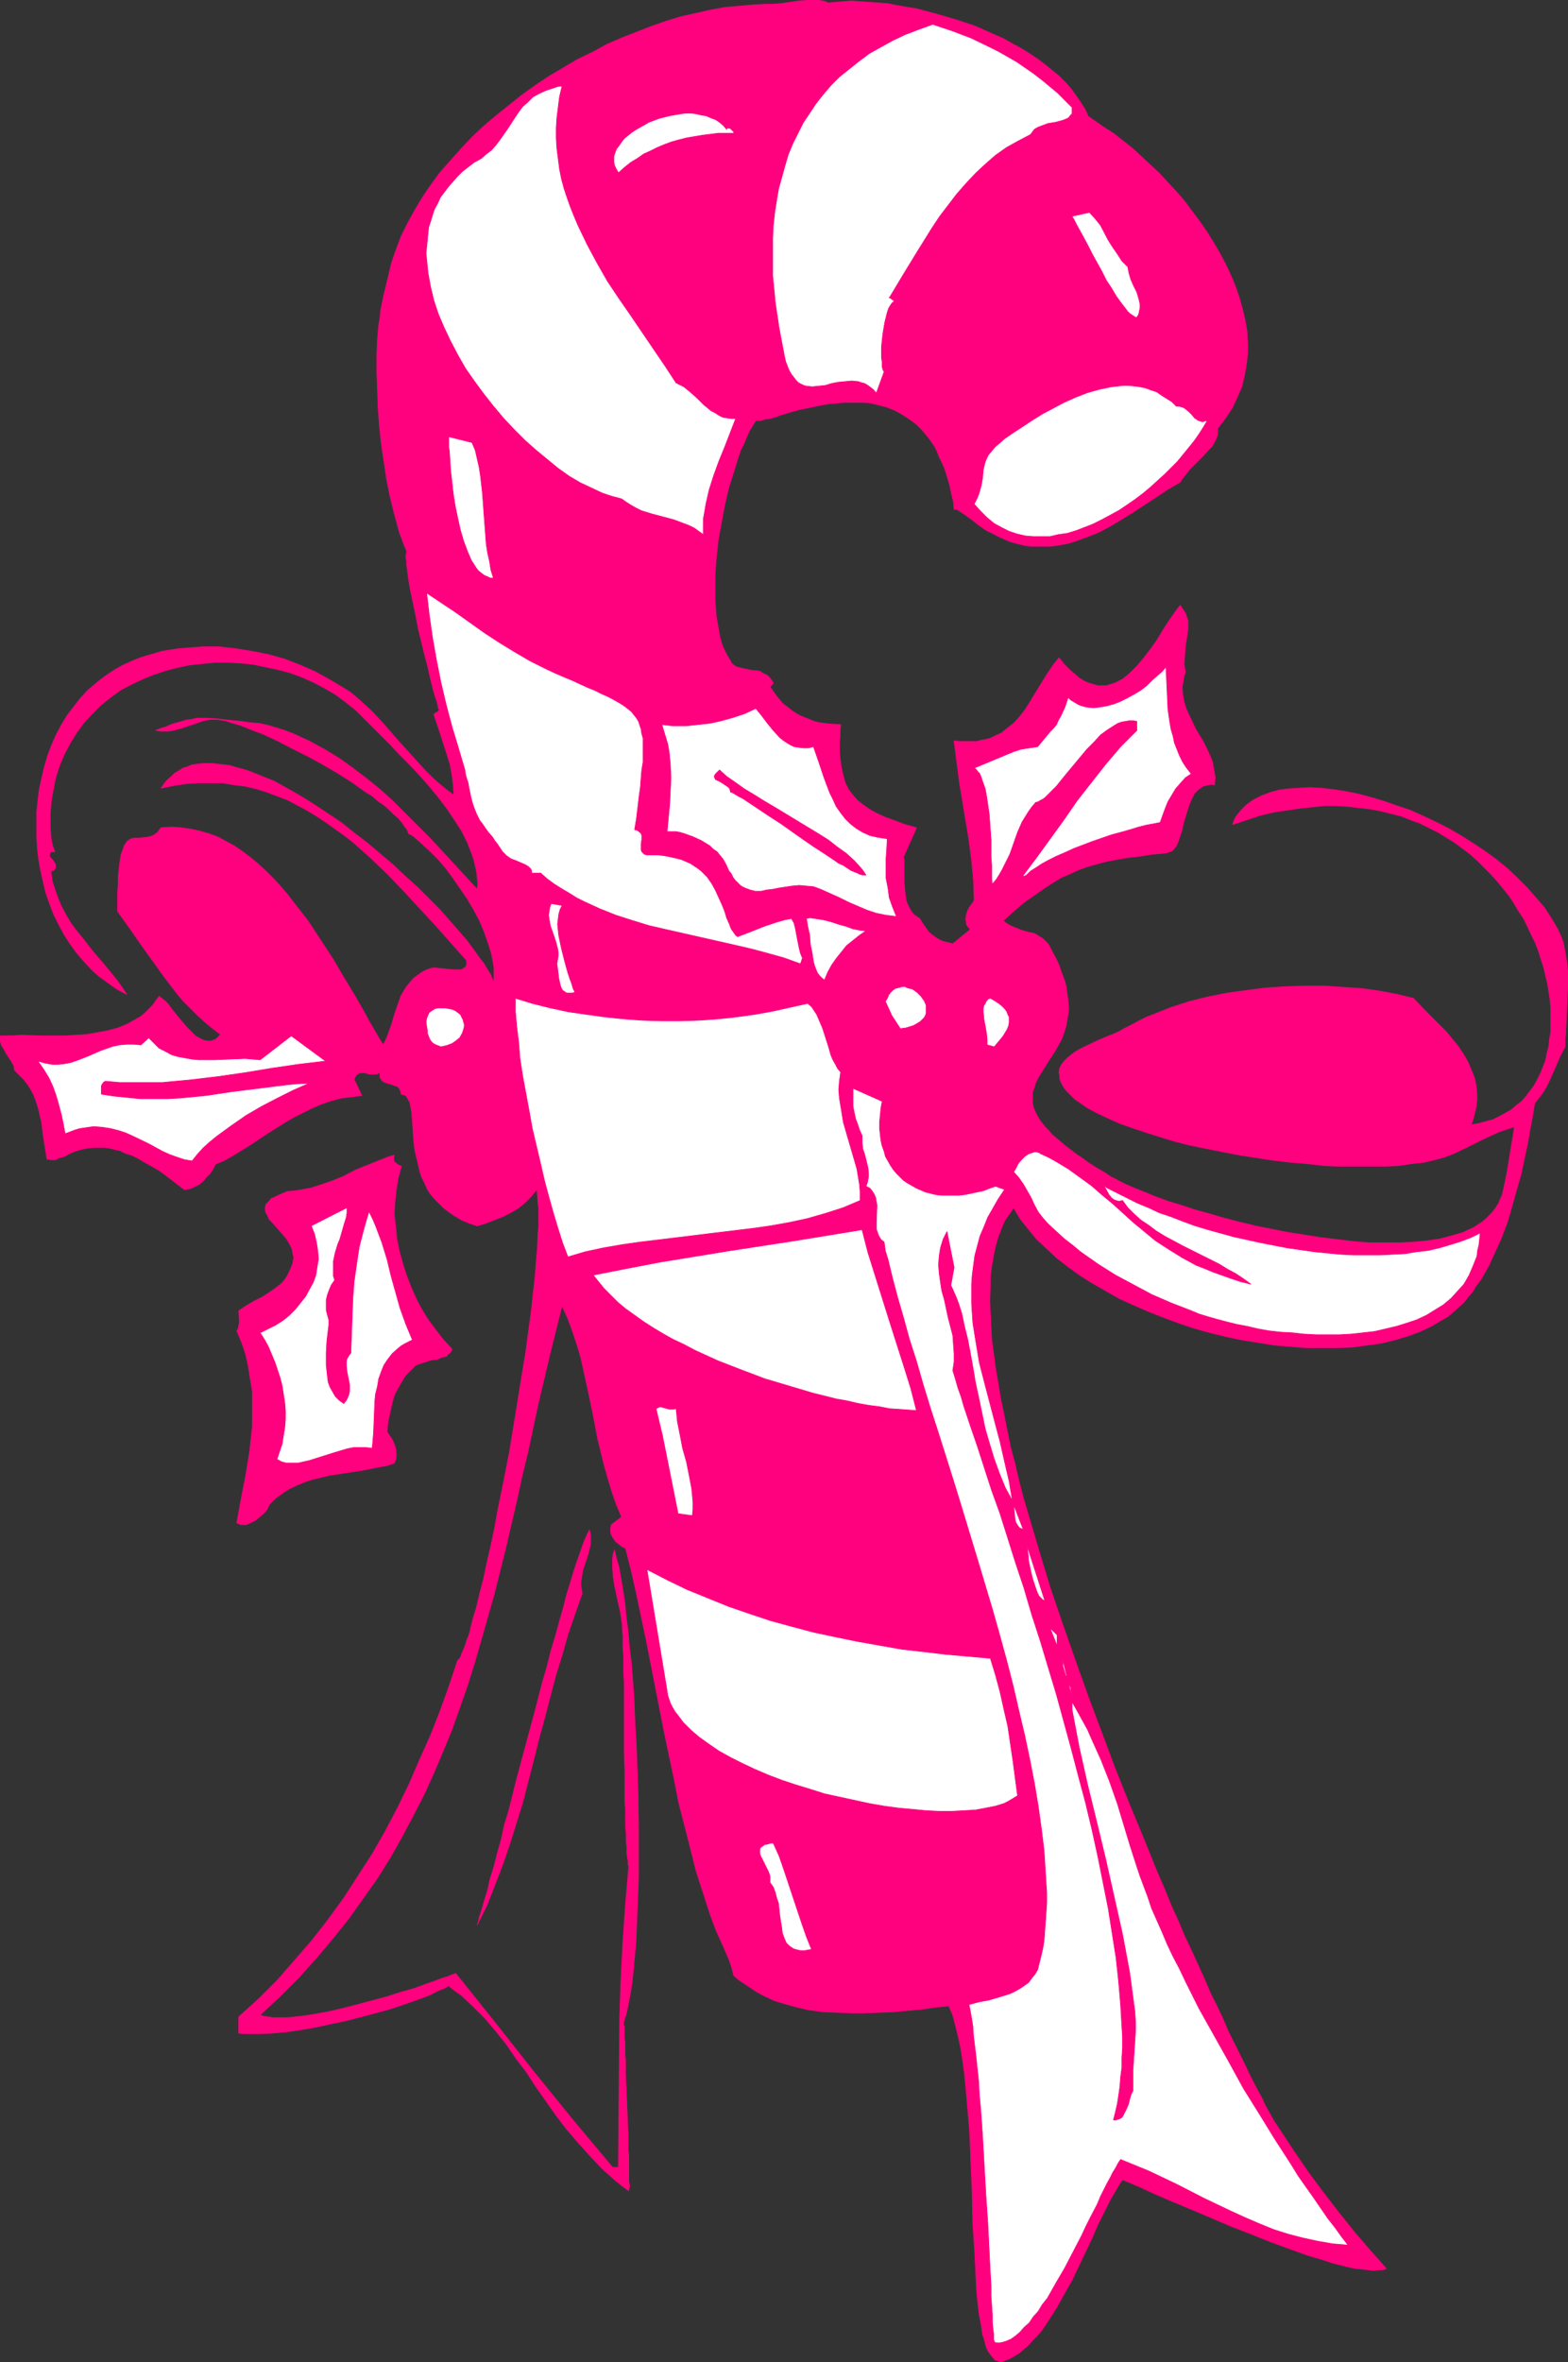 <?xml version="1.0" encoding="UTF-8" standalone="no"?>
<svg
   version="1.0"
   width="103.444mm"
   height="155.754mm"
   id="svg31"
   sodipodi:docname="Candy Cane 27.wmf"
   xmlns:inkscape="http://www.inkscape.org/namespaces/inkscape"
   xmlns:sodipodi="http://sodipodi.sourceforge.net/DTD/sodipodi-0.dtd"
   xmlns="http://www.w3.org/2000/svg"
   xmlns:svg="http://www.w3.org/2000/svg">
  <rect width="100%" height="100%" fill="#333333" stroke="none"/>
  <sodipodi:namedview
     id="namedview31"
     pagecolor="#ffffff"
     bordercolor="#000000"
     borderopacity="0.25"
     inkscape:showpageshadow="2"
     inkscape:pageopacity="0.0"
     inkscape:pagecheckerboard="0"
     inkscape:deskcolor="#d1d1d1"
     inkscape:document-units="mm" />
  <defs
     id="defs1">
    <pattern
       id="WMFhbasepattern"
       patternUnits="userSpaceOnUse"
       width="6"
       height="6"
       x="0"
       y="0" />
  </defs>
  <path
     style="fill:#ff007f;fill-opacity:1;fill-rule:evenodd;stroke:#ff007f;stroke-width:0.162px;stroke-linecap:round;stroke-linejoin:round;stroke-miterlimit:4;stroke-dasharray:none;stroke-opacity:1"
     d="m 271.337,29.006 2.1,1.454 2.1,1.454 2.262,1.454 2.262,1.778 2.262,1.778 2.1,1.939 2.262,2.101 2.262,2.101 2.1,2.262 2.1,2.262 2.1,2.424 1.939,2.585 1.939,2.585 1.777,2.585 1.616,2.585 1.616,2.747 1.454,2.747 1.292,2.747 1.131,2.747 0.969,2.747 0.808,2.909 0.646,2.747 0.485,2.747 0.162,2.909 v 2.747 l -0.323,2.747 -0.485,2.747 -0.646,2.747 -1.131,2.585 -1.292,2.747 -1.616,2.424 -1.939,2.585 v 0.97 l -0.162,0.97 -0.323,0.808 -0.485,0.97 -0.485,0.808 -0.808,0.808 -1.454,1.616 -0.808,0.808 -0.808,0.808 -1.616,1.616 -1.292,1.616 -0.646,0.808 -0.485,0.808 -3.07,1.778 -2.908,1.939 -5.655,3.717 -2.908,1.778 -2.908,1.778 -3.07,1.616 -3.393,1.293 -1.777,0.646 -1.939,0.646 -1.616,0.323 -1.777,0.323 -1.616,0.162 h -1.616 -1.454 -1.454 l -1.292,-0.162 -1.454,-0.323 -2.423,-0.646 -2.262,-0.97 -1.939,-0.97 -1.939,-0.97 -1.616,-1.131 -1.454,-1.131 -1.292,-0.97 -1.131,-0.808 -0.969,-0.646 -0.485,-0.323 -0.323,-0.162 h -0.323 -0.323 l -0.162,-1.939 -0.485,-1.939 -0.323,-1.616 -0.485,-1.778 -0.485,-1.616 -0.485,-1.454 -0.646,-1.454 -0.646,-1.293 -0.485,-1.293 -0.646,-1.293 -1.454,-2.101 -1.616,-1.939 -1.616,-1.616 -1.777,-1.293 -1.777,-1.131 -1.777,-0.97 -2.1,-0.808 -1.939,-0.485 -1.939,-0.485 -2.1,-0.162 h -1.939 -2.1 l -2.1,0.162 -1.939,0.162 -1.939,0.323 -3.877,0.808 -1.616,0.323 -1.777,0.485 -1.616,0.485 -1.616,0.485 -1.292,0.485 -1.292,0.323 -1.131,0.162 -0.969,0.323 h -0.808 -0.485 l -0.808,1.293 -0.808,1.293 -0.646,1.454 -0.646,1.616 -0.808,1.616 -0.646,1.778 -1.131,3.717 -1.292,4.04 -0.969,4.201 -0.808,4.363 -0.808,4.363 -0.485,4.525 -0.323,4.363 v 4.201 2.101 l 0.162,1.939 0.162,2.101 0.323,1.778 0.323,1.778 0.323,1.778 0.485,1.616 0.646,1.454 0.646,1.293 0.808,1.293 0.323,0.646 0.646,0.485 0.485,0.323 0.646,0.162 1.454,0.323 1.454,0.323 1.616,0.162 0.808,0.162 0.646,0.485 0.808,0.323 0.646,0.485 0.646,0.808 0.485,0.808 -0.808,0.97 0.808,1.131 0.808,1.131 0.808,0.97 0.808,0.97 1.131,0.808 0.969,0.808 0.969,0.646 1.131,0.646 1.131,0.485 1.292,0.485 1.131,0.485 1.292,0.323 1.292,0.162 1.292,0.162 2.746,0.162 -0.162,1.616 v 1.454 l -0.162,1.454 v 1.454 l 0.162,2.424 0.323,2.262 0.485,2.101 0.485,1.778 0.808,1.616 1.131,1.454 1.131,1.293 1.454,1.131 1.616,1.131 1.777,0.97 2.1,0.97 2.262,0.808 2.585,0.97 2.908,0.808 -3.231,7.272 0.162,0.808 v 5.494 l 0.162,2.262 0.162,1.131 0.162,1.131 0.323,0.97 0.485,0.97 0.485,0.808 0.485,0.646 0.808,0.646 0.808,0.485 0.646,1.131 0.808,1.131 0.808,1.131 0.969,0.808 1.131,0.808 1.292,0.646 1.292,0.323 1.292,0.323 4.362,-3.555 -0.323,-0.485 -0.323,-0.323 -0.323,-0.485 v -0.323 l -0.162,-0.97 0.162,-1.131 0.323,-0.97 0.485,-0.97 0.646,-0.808 0.485,-0.808 -0.162,-5.009 -0.485,-5.009 -0.646,-5.009 -0.808,-4.848 -1.616,-9.857 -0.646,-5.009 -0.646,-5.009 1.616,0.162 h 1.454 1.292 1.292 l 1.131,-0.323 1.131,-0.162 1.131,-0.323 0.969,-0.485 1.777,-0.808 1.616,-1.293 1.616,-1.293 1.292,-1.454 1.292,-1.616 1.131,-1.778 2.262,-3.717 2.423,-3.878 1.292,-1.939 1.454,-1.778 1.292,1.616 1.292,1.293 1.292,1.131 1.131,0.97 1.292,0.808 1.131,0.485 1.131,0.323 1.131,0.323 h 0.969 1.131 l 0.969,-0.323 1.131,-0.323 0.969,-0.485 0.969,-0.485 0.808,-0.646 0.969,-0.808 1.777,-1.778 1.777,-2.101 1.616,-2.101 1.616,-2.262 1.454,-2.424 1.454,-2.262 1.454,-2.101 1.454,-1.939 0.646,0.97 0.646,0.97 0.323,0.97 0.323,0.97 v 0.97 1.131 l -0.323,2.101 -0.323,2.101 -0.162,2.262 -0.162,2.101 0.162,1.131 0.162,0.97 -0.323,0.97 -0.162,0.97 -0.162,0.97 -0.162,0.808 0.162,1.939 0.323,1.778 0.485,1.616 0.808,1.778 1.616,3.393 1.939,3.232 0.808,1.616 0.808,1.778 0.646,1.616 0.323,1.939 0.323,1.778 -0.162,1.939 -0.808,-0.162 -0.808,0.162 -0.646,0.162 -0.646,0.162 -0.646,0.485 -0.485,0.323 -0.969,0.97 -0.646,1.293 -0.646,1.454 -0.969,3.07 -0.485,1.616 -0.323,1.616 -0.485,1.454 -0.485,1.454 -0.485,1.131 -0.646,0.808 -0.485,0.485 -0.485,0.162 -0.485,0.162 -0.485,0.162 -3.554,0.323 -3.07,0.485 -2.908,0.323 -2.746,0.485 -2.585,0.485 -2.423,0.646 -2.262,0.646 -2.262,0.808 -2.1,0.97 -2.262,0.97 -2.1,1.293 -2.262,1.454 -2.262,1.616 -2.585,1.778 -2.423,2.101 -1.292,1.131 -1.454,1.293 0.646,0.646 0.808,0.485 0.646,0.323 0.808,0.323 1.616,0.646 1.616,0.485 1.616,0.323 1.292,0.808 0.808,0.485 0.646,0.646 0.646,0.646 0.485,0.808 0.808,1.616 0.808,1.454 0.646,1.454 0.485,1.454 0.485,1.293 0.485,1.293 0.323,1.293 0.162,1.293 0.323,2.262 0.162,2.101 -0.323,2.101 -0.323,1.939 -0.485,1.616 -0.646,1.778 -0.808,1.454 -0.808,1.454 -1.777,2.747 -1.616,2.585 -0.808,1.293 -0.646,1.293 -0.323,1.131 -0.485,1.293 v 1.293 1.454 l 0.323,1.293 0.646,1.454 0.485,0.808 0.485,0.808 0.646,0.808 0.646,0.808 0.808,0.808 0.808,0.97 0.969,0.808 1.131,0.97 1.131,0.97 1.292,0.97 1.454,1.131 1.454,0.97 1.777,1.293 1.777,1.131 1.939,1.131 1.939,1.293 0.808,0.323 0.808,0.485 0.969,0.485 0.969,0.485 2.262,0.97 2.423,0.97 2.746,1.131 3.07,1.131 3.231,0.97 3.393,1.131 3.554,0.97 3.877,1.131 3.716,0.97 4.039,0.97 4.039,0.808 4.039,0.808 4.201,0.646 4.039,0.646 4.039,0.485 4.039,0.485 3.877,0.323 h 3.877 3.716 l 3.554,-0.162 3.393,-0.323 3.231,-0.485 3.07,-0.808 2.746,-0.808 1.292,-0.646 1.131,-0.485 2.262,-1.454 0.969,-0.808 0.808,-0.808 0.808,-0.808 0.808,-1.131 0.646,-0.97 0.485,-1.131 0.485,-1.131 0.323,-1.293 0.808,-3.878 0.646,-3.878 1.292,-7.918 -1.939,0.646 -1.939,0.646 -3.877,1.778 -3.877,1.939 -3.716,1.778 -0.969,0.323 -1.131,0.485 -1.292,0.323 -1.131,0.323 -2.746,0.646 -3.07,0.323 -3.231,0.485 -3.393,0.162 h -3.554 -3.716 -4.039 l -3.877,-0.162 -4.201,-0.485 -4.039,-0.323 -4.201,-0.485 -4.2,-0.646 -4.201,-0.646 -4.201,-0.808 -8.078,-1.616 -3.877,-0.97 -3.716,-1.131 -3.554,-1.131 -3.393,-1.131 -3.231,-1.131 -2.908,-1.293 -2.746,-1.293 -2.423,-1.293 -2.1,-1.454 -0.969,-0.646 -0.808,-0.808 -0.646,-0.646 -0.808,-0.808 -0.485,-0.646 -0.485,-0.808 -0.323,-0.646 -0.323,-0.808 v -0.808 l -0.162,-0.808 0.162,-0.97 0.485,-0.97 0.646,-0.808 0.808,-0.808 0.969,-0.808 1.131,-0.808 1.131,-0.646 1.292,-0.646 2.746,-1.293 2.585,-1.131 1.292,-0.485 1.131,-0.485 0.969,-0.485 0.808,-0.485 1.939,-0.97 1.777,-0.97 1.939,-0.97 2.1,-0.808 4.039,-1.616 4.524,-1.454 4.524,-1.131 4.847,-0.97 4.685,-0.646 5.008,-0.646 4.847,-0.323 5.008,-0.162 h 4.847 l 4.685,0.323 4.685,0.323 4.524,0.646 4.201,0.808 4.039,0.97 3.231,3.393 3.393,3.393 1.616,1.616 1.454,1.778 1.454,1.778 1.292,1.939 1.131,1.939 0.808,1.939 0.808,1.939 0.485,2.262 0.162,2.101 v 1.293 l -0.162,1.131 -0.162,1.131 -0.323,1.293 -0.323,1.293 -0.485,1.293 1.939,-0.323 1.777,-0.485 1.777,-0.485 1.616,-0.808 1.454,-0.808 1.454,-0.808 1.292,-1.131 1.292,-0.97 1.131,-1.293 0.969,-1.293 0.969,-1.293 0.808,-1.454 0.808,-1.616 0.646,-1.616 0.646,-1.616 0.323,-1.778 0.485,-1.778 0.162,-1.778 0.323,-1.778 v -1.939 -1.939 -2.101 l -0.162,-1.939 -0.323,-2.101 -0.323,-1.939 -0.485,-2.101 -0.485,-2.101 -0.646,-1.939 -0.646,-2.101 -0.808,-2.101 -0.969,-1.939 -0.969,-2.101 -0.969,-1.939 -1.292,-1.939 -1.131,-1.939 -1.292,-1.939 -1.454,-1.778 -1.454,-1.778 -1.616,-1.778 -1.616,-1.616 -1.616,-1.616 -1.777,-1.616 -1.939,-1.454 -1.939,-1.454 -2.1,-1.293 -2.1,-1.293 -2.262,-1.131 -2.262,-1.131 -2.262,-0.808 -2.423,-0.97 -2.585,-0.646 -2.585,-0.646 -2.585,-0.485 -2.908,-0.323 -2.746,-0.323 -2.908,-0.162 h -2.908 l -3.07,0.323 -3.07,0.323 -3.231,0.485 -3.231,0.485 -3.393,0.808 -3.393,1.131 -3.393,1.131 0.323,-0.97 0.485,-0.97 1.292,-1.616 1.292,-1.293 1.777,-1.293 1.939,-0.97 2.1,-0.808 2.262,-0.646 2.423,-0.323 2.585,-0.162 2.746,-0.162 2.908,0.162 2.908,0.323 3.07,0.485 3.231,0.646 3.07,0.808 3.231,0.97 3.231,1.131 3.393,1.131 3.231,1.454 3.07,1.454 3.231,1.616 3.07,1.778 3.07,1.939 2.908,1.939 2.908,2.101 2.746,2.262 2.423,2.262 2.423,2.424 2.262,2.585 2.1,2.424 1.777,2.747 1.616,2.747 0.646,1.454 0.646,1.616 0.323,1.616 0.323,1.778 0.323,1.939 0.162,1.939 v 3.878 l -0.162,4.04 -0.162,3.878 -0.162,3.717 -0.162,1.778 v 1.616 l -0.969,1.778 -0.808,1.778 -1.616,3.717 -0.808,1.778 -0.969,1.778 -1.131,1.616 -1.292,1.616 -0.485,3.07 -0.646,3.393 -0.646,3.717 -0.808,3.717 -0.808,3.878 -1.131,3.878 -1.131,4.04 -1.131,3.878 -1.454,3.878 -1.616,3.555 -1.616,3.555 -1.939,3.393 -1.131,1.454 -0.969,1.616 -1.131,1.293 -1.131,1.454 -1.292,1.131 -1.292,1.131 -1.292,1.131 -1.454,0.808 -2.746,1.616 -2.746,1.293 -3.07,1.131 -3.231,0.97 -3.393,0.808 -3.554,0.485 -3.554,0.485 -3.716,0.162 h -3.877 -3.877 l -3.877,-0.323 -4.039,-0.323 -4.039,-0.646 -4.039,-0.646 -3.877,-0.808 -4.039,-0.97 -4.039,-1.131 -3.877,-1.293 -3.877,-1.454 -3.716,-1.454 -3.716,-1.616 -3.554,-1.616 -3.393,-1.939 -3.393,-1.939 -3.07,-1.939 -2.908,-2.101 -2.908,-2.262 -2.585,-2.424 -2.423,-2.262 -2.1,-2.585 -1.939,-2.424 -1.616,-2.747 -1.131,1.616 -1.131,1.616 -0.808,1.939 -0.808,2.101 -0.646,2.262 -0.485,2.262 -0.485,2.747 -0.323,2.585 v 2.909 l -0.162,3.07 0.162,3.07 0.162,3.393 0.162,3.232 0.485,3.555 0.485,3.717 0.646,3.717 0.646,3.878 0.808,3.878 0.808,4.04 0.808,4.04 1.131,4.201 0.969,4.201 1.131,4.363 1.292,4.363 2.585,8.726 2.746,9.049 3.07,9.049 3.231,9.211 3.231,9.049 3.393,9.049 3.393,9.049 3.554,8.888 3.554,8.564 3.393,8.403 1.777,4.04 1.616,4.04 1.777,3.878 1.616,3.878 1.777,3.717 1.616,3.555 1.616,3.555 1.454,3.393 1.616,3.232 1.454,3.07 1.292,3.07 1.454,2.909 1.292,2.585 1.292,2.585 1.131,2.424 1.131,2.262 1.131,2.101 0.969,1.778 0.808,1.778 0.808,1.454 1.454,2.585 1.616,2.424 3.393,5.171 3.554,5.171 3.716,5.009 3.877,5.009 3.877,4.848 4.039,4.686 3.877,4.363 -0.808,0.323 h -1.131 l -1.131,0.162 -1.454,-0.162 -1.292,-0.162 -1.777,-0.162 -1.616,-0.323 -1.939,-0.485 -1.939,-0.485 -1.939,-0.646 -2.1,-0.646 -2.262,-0.646 -4.524,-1.616 -4.847,-1.778 -4.847,-1.939 -5.008,-1.939 -9.855,-4.201 -4.685,-1.939 -4.524,-1.939 -2.1,-0.97 -2.1,-0.97 -1.939,-0.808 -1.939,-0.808 -0.808,1.131 -0.646,1.131 -1.616,2.747 -1.454,2.909 -1.616,3.232 -1.454,3.393 -1.616,3.393 -3.393,7.11 -1.939,3.393 -1.777,3.232 -1.939,3.07 -1.939,2.909 -1.131,1.293 -1.131,1.131 -0.969,1.131 -1.131,0.97 -1.131,0.97 -1.292,0.808 -1.131,0.646 -1.292,0.485 -0.485,0.162 -0.485,0.162 -0.485,-0.162 -0.485,-0.162 -0.485,-0.162 -0.323,-0.485 -0.485,-0.485 -0.323,-0.485 -0.485,-0.646 -0.323,-0.646 -0.323,-0.808 -0.162,-0.808 -0.646,-2.101 -0.323,-2.262 -0.485,-2.424 -0.323,-2.747 -0.323,-3.07 -0.162,-3.07 -0.162,-3.393 -0.162,-3.393 -0.485,-7.272 -0.162,-7.756 -0.323,-7.756 -0.323,-7.595 -0.323,-3.717 -0.323,-3.717 -0.323,-3.555 -0.323,-3.393 -0.485,-3.393 -0.485,-3.07 -0.646,-2.909 -0.646,-2.585 -0.646,-2.424 -0.969,-2.262 -3.231,0.323 -3.393,0.485 -3.554,0.323 -3.393,0.323 -3.716,0.162 -3.554,0.162 h -3.554 l -3.554,-0.162 -3.554,-0.162 -3.554,-0.485 -3.393,-0.808 -3.393,-0.97 -1.616,-0.485 -3.07,-1.454 -1.454,-0.808 -1.454,-0.97 -1.454,-0.97 -1.454,-0.97 -1.292,-1.131 -0.485,-1.939 -0.646,-1.939 -1.616,-3.717 -1.616,-3.555 -1.454,-3.878 -1.777,-5.494 -1.777,-5.494 -1.454,-5.817 -1.454,-5.656 -1.454,-5.656 -1.131,-5.817 -2.423,-11.473 -4.524,-23.108 -2.423,-11.473 -1.292,-5.817 -1.454,-5.656 -0.808,-0.323 -0.808,-0.646 -0.808,-0.646 -0.485,-0.646 -0.485,-0.808 -0.323,-0.808 v -0.97 l 0.162,-0.97 2.585,-1.939 -1.292,-3.07 -1.131,-3.232 -0.969,-3.232 -0.969,-3.393 -1.616,-6.625 -1.292,-6.787 -1.454,-6.787 -1.454,-6.625 -0.969,-3.232 -1.131,-3.393 -1.131,-3.07 -1.454,-3.232 -3.07,12.281 -2.908,12.281 -2.585,12.119 -1.454,5.979 -1.292,5.979 -2.746,11.796 -2.908,11.635 -1.616,5.656 -1.616,5.656 -1.616,5.656 -1.777,5.656 -1.939,5.494 -1.939,5.494 -2.262,5.494 -2.262,5.333 -2.423,5.332 -2.746,5.333 -2.746,5.171 -2.908,5.171 -3.231,5.171 -3.554,5.009 -3.554,5.009 -3.877,4.848 -4.201,5.009 -4.362,4.848 -4.685,4.686 -5.008,4.686 0.969,0.323 1.131,0.162 0.969,0.162 h 1.292 1.292 1.454 l 1.454,-0.162 1.616,-0.162 3.231,-0.485 3.554,-0.646 3.554,-0.808 3.716,-0.97 7.27,-1.939 3.554,-1.131 3.393,-0.97 3.07,-1.131 1.454,-0.485 1.292,-0.485 1.292,-0.485 1.131,-0.323 1.131,-0.485 0.969,-0.323 9.693,12.119 9.693,12.281 9.693,11.958 5.008,5.979 5.008,5.979 h 1.454 l 0.162,-18.745 0.162,-18.745 0.323,-9.534 0.485,-9.211 0.646,-9.372 0.808,-9.372 -0.162,-0.485 v -0.808 l -0.162,-0.97 -0.162,-1.131 v -1.454 l -0.162,-1.454 v -1.778 l -0.162,-1.939 v -1.939 -2.262 l -0.162,-2.101 v -2.424 -4.848 l -0.162,-5.009 v -5.171 -5.009 -5.009 -2.262 l -0.162,-2.262 v -2.101 -2.101 l -0.162,-1.939 v -1.616 -1.616 l -0.162,-1.454 v -1.131 l -0.162,-1.131 -0.323,-2.101 -0.485,-2.101 -0.969,-4.525 -0.323,-2.101 -0.162,-2.262 v -1.131 -0.97 l 0.162,-1.293 0.323,-0.97 0.485,2.101 0.646,2.262 0.485,2.747 0.485,2.909 0.485,3.232 0.323,3.393 0.485,3.717 0.323,3.878 0.485,3.878 0.323,4.201 0.323,4.363 0.162,4.363 0.485,9.049 0.323,9.049 0.162,9.211 v 8.888 4.525 l -0.162,4.201 -0.162,4.04 -0.162,4.04 -0.162,3.717 -0.323,3.555 -0.323,3.555 -0.323,3.07 -0.485,2.909 -0.485,2.585 -0.485,2.262 -0.323,0.97 -0.323,0.97 v 0.485 l 0.162,0.646 v 0.646 0.97 1.131 l 0.162,1.131 v 1.454 1.454 l 0.162,1.616 v 3.393 l 0.162,3.717 0.162,3.878 0.162,3.878 0.162,3.717 v 3.555 l 0.162,1.616 v 1.454 1.454 1.454 2.101 l 0.162,0.808 v 0.646 l -0.162,0.485 v 0.323 l -1.777,-1.293 -1.616,-1.293 -3.231,-2.909 -3.07,-3.232 -2.908,-3.232 -2.908,-3.393 -2.585,-3.393 -5.008,-7.11 -2.423,-3.717 -2.585,-3.393 -2.423,-3.555 -2.585,-3.232 -2.746,-3.232 -2.908,-2.909 -2.908,-2.747 -1.616,-1.131 -1.616,-1.293 -1.131,0.646 -1.292,0.485 -2.585,1.293 -3.07,1.131 -3.231,1.131 -3.393,1.131 -3.554,0.97 -3.716,0.97 -3.716,0.97 -3.877,0.808 -3.716,0.808 -3.716,0.646 -3.393,0.485 -3.393,0.323 -3.231,0.162 h -2.746 -1.292 l -1.292,-0.162 v -4.04 l 5.008,-4.525 4.685,-4.686 4.362,-5.009 4.201,-4.848 4.039,-5.171 3.877,-5.333 3.554,-5.494 3.554,-5.494 3.231,-5.656 3.07,-5.817 2.908,-5.979 2.585,-5.979 2.746,-6.14 2.423,-6.14 2.262,-6.302 2.1,-6.302 0.323,-0.162 0.162,-0.323 0.323,-0.485 0.162,-0.646 0.323,-0.646 0.323,-0.808 0.323,-0.808 0.323,-1.131 0.485,-1.131 0.323,-1.131 0.323,-1.454 0.323,-1.293 0.485,-1.616 0.485,-1.616 0.808,-3.393 0.969,-3.717 0.808,-3.878 0.969,-4.201 0.969,-4.525 0.808,-4.525 0.969,-4.686 0.969,-4.848 0.969,-5.009 1.616,-9.857 1.616,-10.019 0.808,-4.848 0.646,-4.848 0.646,-4.686 0.485,-4.363 0.485,-4.363 0.323,-4.04 0.323,-3.878 0.162,-3.555 0.162,-1.616 v -4.525 l -0.162,-1.293 -0.162,-2.262 -0.162,-1.131 -1.454,1.778 -1.616,1.616 -1.616,1.293 -1.939,1.131 -1.939,0.97 -2.1,0.808 -2.1,0.808 -2.1,0.646 -1.939,-0.646 -1.939,-0.808 -1.616,-0.97 -1.454,-0.97 -1.454,-1.131 -1.131,-1.131 -1.131,-1.131 -0.969,-1.131 -0.808,-1.293 -0.646,-1.454 -0.646,-1.293 -0.485,-1.293 -0.646,-2.747 -0.646,-2.747 -0.323,-2.585 -0.162,-2.585 -0.162,-2.262 -0.162,-2.101 -0.162,-0.97 -0.162,-0.808 -0.162,-0.808 -0.323,-0.485 -0.323,-0.646 -0.323,-0.485 -0.485,-0.162 -0.646,-0.162 -0.162,-0.646 -0.162,-0.485 -0.323,-0.485 -0.323,-0.323 -0.969,-0.323 -0.969,-0.323 -1.131,-0.323 -0.808,-0.485 -0.162,-0.323 -0.323,-0.485 v -0.485 -0.808 l -0.485,0.323 -0.323,0.162 h -0.969 -0.969 l -0.969,-0.323 h -0.808 -0.485 l -0.323,0.162 -0.323,0.162 -0.323,0.323 -0.162,0.323 -0.323,0.646 1.939,4.04 -2.585,0.323 -2.585,0.323 -2.423,0.646 -2.423,0.808 -2.262,0.97 -2.262,1.131 -2.262,1.131 -2.262,1.293 -4.362,2.747 -4.362,2.909 -4.201,2.585 -2.262,1.293 -2.262,0.97 -0.646,1.293 -0.646,0.97 -0.969,0.97 -0.808,0.97 -0.969,0.808 -1.292,0.646 -1.131,0.485 -1.292,0.162 -2.1,-1.616 -2.1,-1.616 -1.939,-1.454 -1.939,-1.131 -1.777,-0.97 -1.616,-0.97 -1.616,-0.808 -1.616,-0.485 -1.292,-0.646 -1.454,-0.323 -1.292,-0.323 -1.131,-0.162 h -1.131 -1.131 l -1.939,0.162 -1.616,0.323 -1.616,0.485 -1.454,0.646 -1.131,0.646 -1.292,0.323 -0.969,0.485 h -0.969 l -1.131,-0.162 -0.485,-3.07 -0.485,-3.07 -0.323,-2.909 -0.646,-2.747 -0.323,-1.293 -0.485,-1.454 -0.485,-1.293 -0.646,-1.293 -0.808,-1.293 -0.969,-1.293 -1.131,-1.131 -1.292,-1.293 -0.162,-1.131 -0.646,-1.131 -1.292,-1.939 -0.485,-0.97 -0.646,-0.97 -0.323,-1.131 v -0.646 -0.646 H 2.666 l 2.585,-0.162 5.331,0.162 h 5.493 l 2.746,-0.162 2.746,-0.162 2.746,-0.485 2.585,-0.485 2.423,-0.646 2.423,-0.97 1.131,-0.646 2.262,-1.293 0.969,-0.808 0.969,-0.97 0.969,-0.97 0.808,-1.131 0.808,-1.131 0.646,0.485 0.808,0.646 0.808,0.808 0.808,1.131 1.939,2.424 1.939,2.262 1.131,1.131 0.969,0.97 1.131,0.646 0.969,0.485 1.131,0.162 h 0.646 l 0.485,-0.162 0.485,-0.162 0.485,-0.323 0.485,-0.485 0.485,-0.485 -2.1,-1.616 -1.777,-1.454 -1.939,-1.778 -1.777,-1.778 -1.777,-1.778 -1.616,-1.939 -3.07,-4.04 -2.908,-4.04 -2.908,-4.04 -2.908,-4.201 -2.908,-4.04 v -4.686 l 0.162,-2.101 v -1.778 l 0.162,-1.616 0.162,-1.454 0.162,-1.131 0.162,-1.131 0.323,-0.97 0.323,-0.808 0.162,-0.646 0.323,-0.485 0.323,-0.485 0.323,-0.323 0.808,-0.485 0.808,-0.162 h 0.969 l 1.777,-0.162 0.969,-0.162 0.969,-0.323 0.485,-0.323 0.646,-0.485 0.323,-0.485 0.485,-0.646 2.585,-0.162 2.262,0.162 2.423,0.323 2.262,0.485 2.262,0.646 2.262,0.808 2.1,1.131 2.1,1.131 2.1,1.454 1.939,1.454 1.939,1.616 1.939,1.778 1.939,1.939 1.777,1.939 1.777,2.101 1.616,2.101 3.393,4.363 3.07,4.686 3.07,4.686 2.746,4.686 2.746,4.525 2.585,4.525 1.131,2.101 1.131,1.939 1.131,1.939 1.131,1.778 0.646,-1.293 0.485,-1.131 0.969,-2.747 0.808,-2.747 0.969,-2.747 0.485,-1.454 0.646,-1.131 0.808,-1.293 0.808,-0.97 0.969,-1.131 1.131,-0.808 1.131,-0.808 1.454,-0.646 0.646,-0.162 0.646,-0.162 1.454,0.162 3.393,0.323 h 1.454 0.646 l 0.485,-0.323 0.485,-0.323 0.162,-0.323 0.162,-0.646 -0.162,-0.808 -3.716,-4.201 -3.877,-4.363 -4.039,-4.363 -3.877,-4.201 -4.039,-4.201 -4.201,-4.04 -4.362,-3.878 -2.262,-1.778 -2.262,-1.616 -2.262,-1.616 -2.423,-1.616 -2.423,-1.454 -2.423,-1.293 -2.423,-1.293 -2.585,-0.97 -2.585,-0.97 -2.585,-0.808 -2.746,-0.646 -2.746,-0.323 -2.908,-0.485 h -2.908 -2.908 l -3.07,0.162 -3.231,0.485 -3.231,0.646 0.808,-1.131 0.808,-0.97 0.969,-0.808 0.808,-0.808 1.131,-0.646 0.969,-0.646 1.131,-0.323 1.131,-0.485 1.292,-0.162 1.292,-0.162 h 1.292 1.292 l 1.292,0.162 1.454,0.162 1.454,0.162 1.616,0.485 2.908,0.808 3.231,1.293 3.231,1.293 3.231,1.778 3.393,1.939 3.393,2.101 3.393,2.262 3.393,2.262 3.231,2.585 3.393,2.585 3.231,2.747 3.07,2.585 3.07,2.909 3.07,2.747 2.746,2.747 2.746,2.747 2.423,2.747 2.262,2.585 2.1,2.424 1.777,2.424 1.616,2.262 0.808,0.97 0.646,1.131 0.485,0.808 0.646,0.97 0.323,0.97 0.323,0.808 0.162,-1.131 v -1.131 -1.131 l -0.162,-1.131 -0.485,-2.585 -0.808,-2.585 -0.969,-2.747 -1.131,-2.747 -1.454,-2.747 -1.616,-2.747 -1.777,-2.585 -1.777,-2.585 -1.777,-2.424 -1.939,-2.262 -1.939,-1.939 -1.939,-1.778 -1.777,-1.616 -0.808,-0.646 -0.969,-0.485 -0.323,-0.97 -0.646,-0.808 -0.646,-0.97 -0.969,-1.131 -1.131,-0.97 -1.131,-1.131 -1.292,-1.131 -1.454,-0.97 -1.454,-1.293 -1.616,-0.97 -3.393,-2.424 -3.554,-2.262 -3.877,-2.262 -3.877,-2.101 -3.877,-1.939 -3.716,-1.939 -3.554,-1.616 -1.777,-0.646 -1.616,-0.646 -1.616,-0.646 -1.454,-0.485 -1.292,-0.323 -1.292,-0.485 -1.131,-0.162 -0.969,-0.162 h -0.969 -0.808 l -1.777,0.323 -1.777,0.646 -1.939,0.646 -1.939,0.646 -1.939,0.485 -0.969,0.162 h -0.969 -1.131 l -1.131,-0.162 1.131,-0.485 1.131,-0.323 1.939,-0.808 1.777,-0.485 1.616,-0.485 1.292,-0.162 1.292,-0.323 h 1.292 1.131 l 2.585,0.162 1.292,0.162 1.454,0.162 1.616,0.162 1.777,0.162 2.1,0.323 2.262,0.162 2.262,0.485 2.1,0.646 2.1,0.646 2.1,0.808 3.877,1.778 3.877,2.101 3.716,2.262 3.393,2.424 3.393,2.585 3.393,2.747 3.231,2.909 3.07,3.07 6.139,6.14 5.978,6.464 5.816,6.302 0.162,-1.454 -0.162,-1.454 -0.162,-1.454 -0.323,-1.454 -0.323,-1.454 -0.485,-1.454 -1.131,-2.909 -1.454,-2.909 -1.777,-2.747 -1.939,-2.909 -2.1,-2.747 -2.262,-2.747 -2.423,-2.747 -2.423,-2.585 -2.423,-2.424 -2.262,-2.424 -2.262,-2.262 -2.262,-2.262 -1.939,-1.939 -2.262,-2.262 -2.423,-1.939 -2.585,-1.939 -2.746,-1.616 -2.746,-1.454 -2.908,-1.293 -3.07,-1.131 -3.07,-0.808 -3.07,-0.646 -3.07,-0.646 -3.231,-0.323 -3.07,-0.162 h -3.231 l -3.231,0.323 -3.07,0.323 -3.07,0.646 -3.07,0.808 -2.908,0.97 -2.746,1.131 -2.746,1.293 -2.746,1.454 -2.423,1.778 -2.423,1.939 -2.1,2.101 -2.1,2.262 -1.777,2.424 -1.616,2.585 -1.454,2.747 -1.292,3.07 -0.969,3.07 -0.646,3.393 -0.323,1.778 -0.162,1.778 -0.162,1.293 v 1.454 2.909 l 0.162,1.616 0.162,1.454 0.323,1.293 0.485,1.293 h -0.646 l -0.485,0.162 -0.162,0.323 v 0.323 0.323 l 0.162,0.323 0.646,0.646 0.485,0.808 0.162,0.323 v 0.485 0.323 l -0.162,0.323 -0.323,0.323 -0.646,0.162 0.323,2.424 0.646,2.101 0.808,2.262 0.808,1.939 1.131,2.101 1.131,1.939 1.292,1.778 1.454,1.778 2.908,3.717 2.908,3.393 2.908,3.555 1.292,1.778 1.292,1.939 -2.423,-1.293 -2.262,-1.616 -2.262,-1.616 -1.939,-1.778 -1.939,-2.101 -1.777,-2.101 -1.616,-2.262 -1.454,-2.262 -1.292,-2.424 -1.292,-2.585 -0.969,-2.585 -0.969,-2.747 -0.646,-2.747 -0.646,-2.909 -0.485,-2.747 -0.323,-2.909 -0.162,-2.909 v -2.909 -2.909 l 0.323,-2.909 0.323,-2.747 0.646,-2.909 0.646,-2.747 0.808,-2.747 0.969,-2.585 1.131,-2.585 1.292,-2.424 1.454,-2.424 1.616,-2.101 1.616,-2.101 1.939,-2.101 2.1,-1.778 1.616,-1.293 1.616,-1.131 1.777,-1.131 1.777,-0.97 1.777,-0.808 1.939,-0.808 1.939,-0.646 1.777,-0.485 2.1,-0.646 1.939,-0.323 2.1,-0.323 1.939,-0.162 4.201,-0.323 h 4.201 l 4.201,0.485 4.039,0.646 4.039,0.808 4.039,1.131 3.716,1.454 3.716,1.616 3.554,1.939 3.231,1.939 2.1,1.293 1.939,1.616 1.777,1.616 1.777,1.616 3.393,3.717 3.231,3.717 3.231,3.555 3.231,3.555 1.777,1.778 1.777,1.616 1.777,1.454 1.939,1.454 -0.162,-2.585 -0.323,-2.585 -0.485,-2.585 -0.808,-2.585 -1.616,-5.009 -0.808,-2.424 -0.808,-2.424 1.454,-0.97 -0.323,-0.485 -0.162,-0.808 -0.162,-0.808 -0.323,-0.97 -0.323,-0.97 -0.323,-1.131 -0.323,-1.293 -0.323,-1.293 -0.646,-2.909 -0.808,-3.07 -1.616,-6.625 -0.646,-3.393 -0.646,-3.07 -0.646,-3.07 -0.485,-2.747 -0.162,-1.293 -0.162,-1.293 -0.162,-0.97 v -0.97 l -0.162,-0.808 v -0.808 l 0.162,-0.485 v -0.485 l -0.646,-1.454 -0.485,-1.454 -0.646,-1.616 -0.485,-1.778 -0.969,-3.555 -0.969,-4.04 -0.808,-4.04 -0.646,-4.363 -0.646,-4.363 -0.485,-4.525 -0.323,-4.363 -0.162,-4.525 -0.162,-4.363 v -4.201 l 0.162,-4.04 0.323,-3.717 0.323,-1.778 0.162,-1.778 0.323,-1.616 0.323,-1.454 v -0.162 l 1.292,-5.333 0.808,-3.393 1.131,-3.232 1.292,-3.393 1.616,-3.232 1.777,-3.232 1.939,-3.232 2.1,-3.07 2.262,-3.07 2.585,-2.909 2.585,-2.909 2.746,-2.909 2.908,-2.747 3.07,-2.585 3.231,-2.585 3.231,-2.585 3.393,-2.424 3.393,-2.262 3.554,-2.101 3.554,-2.101 3.716,-1.778 3.554,-1.939 3.716,-1.616 3.716,-1.454 3.716,-1.454 3.716,-1.293 3.716,-1.131 3.716,-0.808 3.554,-0.808 3.554,-0.646 3.554,-0.323 3.554,-0.323 3.231,-0.162 h 0.808 0.808 l 2.1,-0.162 4.362,-0.646 2.262,-0.162 h 1.939 0.969 l 0.808,0.162 0.808,0.162 0.485,0.323 1.939,-0.162 1.939,-0.162 2.1,-0.162 2.1,0.162 2.262,0.162 2.262,0.162 2.262,0.162 2.423,0.485 4.847,0.808 4.847,1.293 5.008,1.454 4.847,1.616 4.685,2.101 2.262,0.97 2.262,1.293 2.1,1.131 2.1,1.293 1.939,1.293 1.939,1.454 1.777,1.454 1.777,1.454 1.616,1.616 1.292,1.454 1.292,1.778 1.131,1.616 1.131,1.778 z"
     id="path1" />
  <path
     style="fill:#ffffff;fill-opacity:1;fill-rule:evenodd;stroke:#ff007f;stroke-width:0.162px;stroke-linecap:round;stroke-linejoin:round;stroke-miterlimit:4;stroke-dasharray:none;stroke-opacity:1"
     d="m 267.298,26.743 v 0.808 0.808 l -0.485,0.485 -0.323,0.485 -0.646,0.323 -0.808,0.323 -1.777,0.485 -1.939,0.323 -1.777,0.646 -0.808,0.323 -0.808,0.485 -0.485,0.646 -0.485,0.646 -3.07,1.616 -2.908,1.616 -2.746,1.939 -2.585,2.262 -2.423,2.262 -2.423,2.585 -2.262,2.585 -2.1,2.747 -2.1,2.747 -1.939,2.909 -3.716,5.979 -1.777,2.909 -1.777,2.909 -3.393,5.656 v -0.162 l 1.292,0.97 -0.485,0.323 -0.485,0.646 -0.485,0.808 -0.323,0.97 -0.323,1.293 -0.323,1.293 -0.485,2.909 -0.323,3.07 v 2.747 l 0.162,1.131 v 1.131 l 0.162,0.646 0.323,0.646 -1.939,5.333 -0.646,-0.808 -0.808,-0.646 -0.646,-0.485 -0.808,-0.485 -0.646,-0.162 -0.969,-0.323 -1.616,-0.162 -1.616,0.162 -1.777,0.162 -1.616,0.323 -1.616,0.485 -1.616,0.162 -1.616,0.162 -1.454,-0.162 -0.646,-0.162 -0.646,-0.323 -0.646,-0.323 -0.646,-0.646 -0.485,-0.646 -0.646,-0.808 -0.485,-0.808 -0.485,-1.131 -0.485,-1.293 -0.323,-1.454 -0.646,-3.393 -0.646,-3.393 -0.485,-3.232 -0.485,-3.232 -0.323,-3.393 -0.323,-3.232 v -3.232 -3.232 -3.07 l 0.162,-3.07 0.323,-3.07 0.485,-3.07 0.485,-2.909 0.808,-2.909 0.808,-2.909 0.808,-2.747 1.131,-2.747 1.292,-2.585 1.292,-2.585 1.616,-2.424 1.616,-2.424 1.777,-2.262 1.939,-2.262 2.1,-2.101 2.423,-1.939 2.423,-1.939 2.585,-1.939 2.908,-1.616 2.908,-1.616 3.07,-1.454 3.393,-1.293 3.554,-1.293 4.847,1.616 4.685,1.778 4.685,2.262 2.262,1.131 2.262,1.293 2.262,1.293 2.1,1.454 2.1,1.454 2.1,1.616 1.939,1.616 1.939,1.616 1.777,1.778 z"
     id="path2" />
  <path
     style="fill:#ffffff;fill-opacity:1;fill-rule:evenodd;stroke:#ff007f;stroke-width:0.162px;stroke-linecap:round;stroke-linejoin:round;stroke-miterlimit:4;stroke-dasharray:none;stroke-opacity:1"
     d="m 140.152,21.411 -0.646,2.747 -0.323,2.585 -0.323,2.585 -0.162,2.585 v 2.585 l 0.162,2.585 0.323,2.424 0.323,2.585 0.485,2.424 0.646,2.424 0.808,2.424 0.808,2.262 0.969,2.424 0.969,2.262 2.262,4.686 2.423,4.525 2.585,4.525 2.908,4.363 2.908,4.201 5.816,8.564 2.746,4.04 2.746,4.201 0.969,0.485 0.969,0.485 1.777,1.454 1.616,1.454 1.616,1.616 1.777,1.454 0.969,0.485 0.969,0.646 0.969,0.485 0.969,0.162 1.131,0.162 h 1.131 l -2.746,7.11 -1.454,3.555 -1.292,3.555 -1.131,3.555 -0.808,3.555 -0.323,1.939 -0.323,1.778 v 1.939 1.939 l -1.131,-0.808 -1.131,-0.808 -1.292,-0.646 -1.292,-0.485 -2.585,-0.97 -5.493,-1.454 -2.585,-0.808 -1.292,-0.646 -1.131,-0.646 -1.292,-0.808 -1.131,-0.808 -1.131,-0.323 -1.292,-0.323 -2.423,-0.808 -2.746,-1.293 -2.746,-1.293 -2.746,-1.616 -2.746,-1.939 -2.746,-2.262 -2.746,-2.262 -2.746,-2.424 -2.746,-2.747 -2.585,-2.747 -2.585,-3.07 -2.423,-3.07 -2.262,-3.07 -2.262,-3.232 -1.939,-3.393 -1.777,-3.393 -1.616,-3.393 -1.454,-3.393 -1.131,-3.393 -0.808,-3.393 -0.646,-3.555 -0.323,-3.232 -0.162,-1.616 0.162,-1.616 0.162,-1.616 0.162,-1.616 0.162,-1.616 0.485,-1.454 0.485,-1.616 0.485,-1.454 0.808,-1.454 0.646,-1.454 0.969,-1.293 0.969,-1.293 1.131,-1.293 1.131,-1.293 1.292,-1.293 1.454,-1.131 1.454,-1.131 1.777,-0.97 1.292,-1.131 1.292,-0.97 1.131,-1.293 0.969,-1.293 1.939,-2.747 1.777,-2.747 0.969,-1.454 0.969,-1.293 1.292,-1.131 1.292,-1.293 1.454,-0.808 1.777,-0.808 1.939,-0.646 0.969,-0.323 z"
     id="path3" />
  <path
     style="fill:#ffffff;fill-opacity:1;fill-rule:evenodd;stroke:#ff007f;stroke-width:0.162px;stroke-linecap:round;stroke-linejoin:round;stroke-miterlimit:4;stroke-dasharray:none;stroke-opacity:1"
     d="m 181.187,32.237 0.162,-0.323 h 0.162 0.323 l 0.323,0.162 0.485,0.485 0.323,0.323 v 0.323 h -3.877 l -3.877,0.485 -3.877,0.646 -1.939,0.485 -1.777,0.485 -1.777,0.646 -1.939,0.808 -1.616,0.808 -1.777,0.808 -1.616,1.131 -1.616,0.97 -1.616,1.293 -1.454,1.293 -0.485,-0.808 -0.485,-0.97 -0.162,-0.808 v -0.808 -0.808 l 0.323,-0.97 0.323,-0.808 0.646,-0.808 0.646,-0.97 0.646,-0.808 0.808,-0.646 0.969,-0.808 0.969,-0.646 1.131,-0.646 2.262,-1.293 2.585,-0.97 2.585,-0.646 2.746,-0.485 1.292,-0.162 h 1.292 l 1.292,0.162 1.292,0.323 1.131,0.162 1.131,0.485 1.292,0.485 0.969,0.646 0.969,0.808 z"
     id="path4" />
  <path
     style="fill:#ffffff;fill-opacity:1;fill-rule:evenodd;stroke:#ff007f;stroke-width:0.162px;stroke-linecap:round;stroke-linejoin:round;stroke-miterlimit:4;stroke-dasharray:none;stroke-opacity:1"
     d="m 281.192,66.495 0.162,0.808 0.162,0.808 0.485,1.616 0.646,1.454 0.808,1.616 0.485,1.616 0.162,0.646 0.162,0.808 v 0.808 l -0.162,0.808 -0.162,0.808 -0.485,0.808 h -0.323 l -0.485,-0.323 -0.485,-0.323 -0.485,-0.323 -0.485,-0.485 -0.485,-0.646 -1.131,-1.454 -1.292,-1.778 -1.131,-1.939 -1.292,-1.939 -1.131,-2.262 -2.423,-4.363 -0.969,-1.939 -1.131,-2.101 -0.969,-1.778 -0.808,-1.454 -0.323,-0.646 -0.323,-0.646 -0.323,-0.485 -0.162,-0.323 4.362,-0.97 1.454,1.616 1.292,1.616 1.939,3.717 1.131,1.778 1.131,1.616 1.131,1.778 z"
     id="path5" />
  <path
     style="fill:#ffffff;fill-opacity:1;fill-rule:evenodd;stroke:#ff007f;stroke-width:0.162px;stroke-linecap:round;stroke-linejoin:round;stroke-miterlimit:4;stroke-dasharray:none;stroke-opacity:1"
     d="m 293.308,101.237 h 0.646 l 0.646,0.162 0.485,0.162 0.485,0.323 0.808,0.646 0.808,0.808 0.646,0.808 0.969,0.646 0.485,0.162 0.485,0.162 0.646,-0.162 0.646,-0.162 -0.969,1.616 -1.131,1.778 -1.131,1.616 -1.292,1.616 -1.454,1.778 -1.454,1.778 -1.616,1.616 -1.616,1.616 -1.777,1.616 -1.777,1.616 -1.939,1.616 -1.939,1.454 -2.1,1.454 -1.939,1.293 -2.1,1.131 -2.1,1.131 -2.262,1.131 -2.1,0.808 -2.1,0.808 -2.1,0.646 -2.262,0.323 -2.1,0.485 h -2.1 -2.1 l -1.939,-0.162 -2.1,-0.485 -1.939,-0.646 -1.939,-0.97 -1.777,-0.97 -1.777,-1.454 -1.616,-1.616 -1.616,-1.778 0.646,-1.293 0.485,-1.131 0.323,-1.131 0.323,-1.131 0.323,-1.939 0.162,-1.939 0.485,-1.939 0.323,-0.808 0.485,-0.97 0.808,-0.97 0.808,-0.97 1.131,-0.97 1.292,-1.131 2.1,-1.454 2.262,-1.454 2.423,-1.616 2.585,-1.616 2.746,-1.454 2.746,-1.454 2.908,-1.293 2.908,-1.131 2.908,-0.808 3.07,-0.646 1.454,-0.162 1.454,-0.162 h 1.454 l 1.454,0.162 1.292,0.162 1.454,0.323 1.292,0.485 1.454,0.485 1.131,0.808 1.292,0.808 1.292,0.808 z"
     id="path6" />
  <path
     style="fill:#ffffff;fill-opacity:1;fill-rule:evenodd;stroke:#ff007f;stroke-width:0.162px;stroke-linecap:round;stroke-linejoin:round;stroke-miterlimit:4;stroke-dasharray:none;stroke-opacity:1"
     d="m 117.695,110.286 0.808,1.939 0.485,2.101 0.485,2.101 0.323,2.101 0.485,4.201 0.323,4.363 0.323,4.363 0.323,4.201 0.323,2.101 0.485,2.101 0.323,2.101 0.646,2.101 h -0.808 l -0.646,-0.323 -0.808,-0.323 -0.646,-0.485 -0.808,-0.646 -0.646,-0.808 -0.485,-0.808 -0.646,-0.97 -0.485,-1.131 -0.485,-1.131 -0.969,-2.585 -0.808,-2.747 -0.646,-2.909 -0.646,-3.07 -0.485,-3.07 -0.323,-2.909 -0.323,-2.747 -0.162,-2.585 -0.162,-2.424 -0.162,-0.97 v -0.97 -1.616 z"
     id="path7" />
  <path
     style="fill:#ffffff;fill-opacity:1;fill-rule:evenodd;stroke:#ff007f;stroke-width:0.162px;stroke-linecap:round;stroke-linejoin:round;stroke-miterlimit:4;stroke-dasharray:none;stroke-opacity:1"
     d="m 158.246,206.756 0.646,0.162 0.646,0.485 0.323,0.323 0.162,0.485 v 0.485 0.485 l -0.162,1.131 v 0.97 0.485 l 0.162,0.485 0.323,0.323 0.323,0.323 0.646,0.162 h 0.969 1.616 l 1.616,0.162 1.616,0.323 1.454,0.323 1.292,0.323 1.131,0.485 1.131,0.485 0.969,0.646 0.969,0.646 0.808,0.646 1.454,1.454 1.131,1.616 0.969,1.778 0.808,1.778 0.808,1.778 0.646,1.616 0.485,1.616 0.646,1.454 0.485,1.293 0.808,1.131 0.323,0.485 0.485,0.323 3.393,-1.293 3.231,-1.293 3.393,-1.131 1.777,-0.485 1.616,-0.323 0.646,1.131 0.323,1.293 0.485,2.585 0.485,2.424 0.323,1.293 0.485,1.131 -0.485,1.454 -4.039,-1.454 -4.039,-1.131 -4.201,-1.131 -4.201,-0.97 -8.563,-1.939 -8.563,-1.939 -4.201,-0.97 -4.201,-1.293 -4.039,-1.293 -4.039,-1.616 -3.877,-1.778 -1.939,-0.97 -1.777,-1.131 -1.939,-1.131 -1.777,-1.131 -1.777,-1.293 -1.616,-1.454 h -2.262 v -0.485 l -0.162,-0.485 -0.323,-0.323 -0.323,-0.323 -0.808,-0.485 -1.131,-0.485 -1.131,-0.485 -1.292,-0.485 -1.131,-0.808 -0.485,-0.485 -0.485,-0.485 -0.646,-0.97 -0.646,-0.97 -0.646,-0.808 -0.485,-0.808 -1.131,-1.293 -0.808,-1.131 -0.646,-0.97 -0.646,-0.808 -0.808,-1.616 -0.323,-0.808 -0.323,-0.808 -0.323,-0.97 -0.323,-1.131 -0.323,-1.454 -0.323,-1.616 -0.162,-0.97 -0.323,-0.97 -0.323,-1.131 -0.162,-1.131 -1.616,-5.494 -1.616,-5.333 -1.454,-5.494 -1.292,-5.494 -1.131,-5.656 -0.969,-5.494 -0.808,-5.656 -0.646,-5.494 7.27,4.848 7.27,5.171 3.716,2.424 3.716,2.262 3.877,2.262 3.877,1.939 2.423,1.131 2.262,0.97 1.939,0.808 2.1,0.97 1.777,0.808 1.616,0.646 1.616,0.808 1.454,0.646 1.292,0.646 1.131,0.646 1.131,0.646 0.969,0.646 0.808,0.646 0.808,0.646 0.646,0.808 0.646,0.808 0.485,0.808 0.323,0.97 0.323,0.97 0.162,1.131 0.323,1.131 v 1.293 3.07 1.616 l -0.323,1.939 -0.162,1.939 -0.162,2.262 -0.323,2.262 -0.323,2.747 -0.323,2.747 z"
     id="path8" />
  <path
     style="fill:#ffffff;fill-opacity:1;fill-rule:evenodd;stroke:#ff007f;stroke-width:0.162px;stroke-linecap:round;stroke-linejoin:round;stroke-miterlimit:4;stroke-dasharray:none;stroke-opacity:1"
     d="m 290.724,166.196 0.162,3.393 0.162,3.555 0.162,3.555 0.485,3.393 0.323,1.778 0.485,1.616 0.323,1.616 0.646,1.616 0.646,1.616 0.808,1.616 0.969,1.454 1.131,1.454 -1.454,0.97 -1.292,1.454 -1.131,1.293 -0.969,1.616 -0.969,1.616 -0.646,1.616 -0.646,1.778 -0.646,1.778 -1.616,0.323 -1.777,0.323 -1.939,0.485 -2.1,0.646 -2.262,0.646 -2.423,0.646 -4.685,1.616 -4.685,1.778 -2.1,0.97 -2.262,0.97 -1.939,0.97 -1.777,0.97 -1.454,0.97 -1.292,0.808 -0.162,0.162 -0.323,0.323 -0.485,0.485 -0.323,0.162 -0.323,0.162 h -0.162 v -0.323 l 3.393,-4.525 3.393,-4.686 3.393,-4.686 3.231,-4.686 3.554,-4.525 3.554,-4.525 3.716,-4.363 2.1,-2.101 1.939,-1.939 v -2.262 l -0.969,-0.162 h -0.808 l -0.969,0.162 -0.969,0.162 -0.969,0.323 -0.808,0.485 -1.777,1.131 -1.777,1.293 -1.616,1.778 -1.777,1.778 -1.616,1.939 -3.231,3.878 -1.454,1.778 -1.292,1.616 -1.454,1.454 -1.292,1.293 -0.646,0.485 -0.646,0.323 -0.485,0.323 -0.646,0.162 -0.969,1.131 -0.808,1.131 -0.808,1.293 -0.808,1.293 -1.131,2.585 -0.969,2.747 -0.969,2.747 -1.292,2.585 -0.646,1.293 -0.646,1.131 -0.808,1.293 -0.969,1.131 -0.162,-1.293 v -1.616 -1.778 l -0.162,-1.939 v -2.101 -2.262 l -0.323,-4.525 -0.162,-2.101 -0.323,-2.262 -0.323,-2.101 -0.323,-1.778 -0.646,-1.778 -0.485,-1.454 -0.323,-0.646 -0.485,-0.485 -0.323,-0.485 -0.485,-0.323 3.877,-1.616 3.877,-1.616 1.939,-0.808 1.939,-0.646 2.1,-0.323 2.1,-0.323 3.07,-3.717 0.808,-0.808 0.808,-0.97 0.485,-1.131 0.646,-1.131 0.969,-2.101 0.808,-2.424 0.646,0.646 0.808,0.485 0.808,0.485 0.646,0.323 1.616,0.485 1.777,0.162 1.616,-0.162 1.777,-0.323 1.777,-0.485 1.616,-0.646 1.616,-0.808 1.777,-0.97 1.616,-0.97 1.454,-1.131 1.292,-1.293 1.292,-1.131 1.292,-1.131 z"
     id="path9" />
  <path
     style="fill:#ffffff;fill-opacity:1;fill-rule:evenodd;stroke:#ff007f;stroke-width:0.162px;stroke-linecap:round;stroke-linejoin:round;stroke-miterlimit:4;stroke-dasharray:none;stroke-opacity:1"
     d="m 202.836,186.072 1.292,3.717 1.292,3.878 1.454,3.878 0.808,1.616 0.808,1.778 1.131,1.616 1.131,1.454 1.292,1.293 1.454,1.131 1.616,0.97 1.777,0.808 2.1,0.485 1.131,0.162 1.131,0.162 -0.162,2.585 -0.162,2.424 v 2.424 2.424 l 0.485,2.424 0.323,2.424 0.808,2.262 0.969,2.424 -1.292,-0.162 -1.292,-0.162 -2.423,-0.485 -2.423,-0.808 -4.524,-1.939 -2.262,-1.131 -4.685,-2.101 -1.777,-0.646 -1.777,-0.162 -1.777,-0.162 -1.777,0.162 -3.231,0.485 -1.616,0.323 -1.454,0.162 -1.454,0.323 h -1.454 l -1.292,-0.323 -1.292,-0.485 -0.646,-0.323 -0.485,-0.323 -0.646,-0.646 -0.646,-0.646 -0.485,-0.646 -0.485,-0.97 -0.646,-0.808 -0.485,-1.131 -0.485,-0.97 -0.485,-0.808 -0.808,-0.97 -0.646,-0.808 -0.969,-0.646 -0.808,-0.808 -2.1,-1.293 -2.1,-0.97 -2.262,-0.808 -1.131,-0.323 -0.969,-0.162 h -1.131 -0.969 l 0.646,-6.787 0.162,-3.232 0.162,-3.393 -0.162,-3.393 -0.323,-3.232 -0.323,-1.778 -0.485,-1.616 -0.485,-1.616 -0.485,-1.616 2.908,0.323 h 3.07 l 2.908,-0.323 3.07,-0.323 2.908,-0.646 2.908,-0.808 2.908,-0.97 2.746,-1.293 1.454,1.778 1.454,1.939 1.454,1.778 1.616,1.778 0.808,0.646 0.969,0.646 0.808,0.485 0.969,0.485 1.131,0.162 1.131,0.162 h 1.292 z"
     id="path10" />
  <path
     style="fill:#ff007f;fill-opacity:1;fill-rule:evenodd;stroke:#ff007f;stroke-width:0.162px;stroke-linecap:round;stroke-linejoin:round;stroke-miterlimit:4;stroke-dasharray:none;stroke-opacity:1"
     d="m 215.922,218.067 h -0.323 -0.485 l -0.646,-0.162 -0.646,-0.323 -0.808,-0.323 -0.808,-0.323 -0.969,-0.646 -0.969,-0.646 -1.131,-0.485 -1.131,-0.808 -2.423,-1.616 -2.746,-1.778 -2.585,-1.778 -5.493,-3.878 -2.746,-1.778 -2.423,-1.616 -2.423,-1.616 -0.969,-0.646 -0.969,-0.646 -0.969,-0.485 -0.808,-0.485 -0.808,-0.485 -0.485,-0.162 -0.162,-0.646 -0.162,-0.323 -0.323,-0.323 -0.485,-0.323 -0.969,-0.646 -0.808,-0.485 -0.808,-0.323 -0.162,-0.323 -0.162,-0.323 v -0.323 l 0.323,-0.485 0.323,-0.323 0.646,-0.646 1.777,1.616 2.1,1.454 2.262,1.616 2.423,1.454 2.585,1.616 2.746,1.616 5.331,3.232 5.331,3.232 2.585,1.616 2.262,1.778 2.262,1.616 1.939,1.778 1.616,1.778 0.646,0.808 z"
     id="path11" />
  <path
     style="fill:#ffffff;fill-opacity:1;fill-rule:evenodd;stroke:#ff007f;stroke-width:0.162px;stroke-linecap:round;stroke-linejoin:round;stroke-miterlimit:4;stroke-dasharray:none;stroke-opacity:1"
     d="m 140.152,225.662 -0.485,0.97 -0.323,1.131 -0.162,1.293 -0.162,1.293 0.162,1.454 0.162,1.454 0.646,3.07 0.808,3.232 0.808,2.909 0.485,1.454 0.485,1.293 0.323,1.131 0.485,0.97 -0.808,0.162 h -0.808 -0.485 l -0.485,-0.323 -0.485,-0.323 -0.323,-0.485 -0.162,-0.485 -0.162,-0.485 -0.323,-1.454 -0.162,-1.293 -0.162,-1.293 -0.162,-1.131 0.162,-0.97 0.162,-0.97 v -0.97 l -0.162,-0.97 -0.485,-1.778 -0.646,-1.939 -0.646,-1.778 -0.323,-1.778 -0.162,-0.97 0.162,-0.97 0.162,-0.97 0.323,-0.97 z"
     id="path12" />
  <path
     style="fill:#ffffff;fill-opacity:1;fill-rule:evenodd;stroke:#ff007f;stroke-width:0.162px;stroke-linecap:round;stroke-linejoin:round;stroke-miterlimit:4;stroke-dasharray:none;stroke-opacity:1"
     d="m 215.922,231.964 -1.616,1.131 -1.616,1.293 -1.616,1.293 -1.292,1.616 -1.292,1.616 -1.131,1.616 -0.969,1.778 -0.808,1.939 -0.646,-0.485 -0.485,-0.485 -0.646,-0.808 -0.323,-0.808 -0.323,-0.808 -0.323,-1.131 -0.323,-2.101 -0.485,-2.424 -0.162,-2.262 -0.485,-2.101 -0.162,-1.131 -0.162,-0.808 0.969,-0.162 1.131,0.162 2.1,0.323 1.939,0.485 1.939,0.646 1.777,0.485 1.777,0.646 1.616,0.323 z"
     id="path13" />
  <path
     style="fill:#ffffff;fill-opacity:1;fill-rule:evenodd;stroke:#ff007f;stroke-width:0.162px;stroke-linecap:round;stroke-linejoin:round;stroke-miterlimit:4;stroke-dasharray:none;stroke-opacity:1"
     d="m 224.485,256.364 -2.1,-3.232 -0.808,-1.778 -0.808,-1.778 0.485,-0.808 0.323,-0.808 0.485,-0.646 0.485,-0.485 0.646,-0.485 0.646,-0.162 0.646,-0.162 0.485,-0.162 h 0.646 l 0.646,0.323 1.292,0.323 1.131,0.808 0.969,0.97 0.808,1.131 0.485,1.131 v 0.646 0.646 0.646 l -0.162,0.485 -0.323,0.646 -0.485,0.485 -0.485,0.485 -0.808,0.485 -0.808,0.485 -0.969,0.323 -1.131,0.323 z"
     id="path14" />
  <path
     style="fill:#ffffff;fill-opacity:1;fill-rule:evenodd;stroke:#ff007f;stroke-width:0.162px;stroke-linecap:round;stroke-linejoin:round;stroke-miterlimit:4;stroke-dasharray:none;stroke-opacity:1"
     d="m 201.382,250.062 0.969,0.808 0.646,0.97 0.646,0.97 0.485,1.131 0.969,2.262 1.454,4.525 0.646,2.262 0.485,1.131 0.646,1.131 0.485,0.97 0.808,0.97 -0.323,2.262 -0.162,2.101 0.162,2.101 0.323,1.939 0.323,1.939 0.323,2.101 1.131,3.878 1.131,3.878 1.131,3.878 0.323,1.939 0.323,1.939 0.162,1.939 v 2.101 l -4.201,1.778 -4.524,1.454 -4.524,1.293 -4.524,0.97 -4.524,0.808 -4.524,0.646 -9.37,1.131 -9.209,1.131 -9.37,1.131 -4.524,0.646 -4.685,0.808 -4.524,0.97 -4.362,1.293 -1.292,-3.393 -1.131,-3.555 -1.131,-3.717 -1.131,-4.04 -1.131,-4.201 -0.969,-4.201 -2.1,-8.888 -0.808,-4.525 -0.808,-4.363 -0.808,-4.363 -0.646,-4.201 -0.323,-4.04 -0.485,-3.878 -0.323,-3.717 v -3.393 l 4.2,1.293 4.524,1.131 4.524,0.97 4.524,0.646 4.685,0.646 4.685,0.485 4.524,0.323 4.685,0.162 h 4.685 l 4.685,-0.162 4.685,-0.323 4.524,-0.485 4.685,-0.646 4.524,-0.808 4.362,-0.97 z"
     id="path15" />
  <path
     style="fill:#ffffff;fill-opacity:1;fill-rule:evenodd;stroke:#ff007f;stroke-width:0.162px;stroke-linecap:round;stroke-linejoin:round;stroke-miterlimit:4;stroke-dasharray:none;stroke-opacity:1"
     d="m 247.911,260.889 -1.777,-0.485 v -0.646 -0.646 l -0.162,-1.616 -0.646,-3.555 -0.162,-1.778 v -0.808 l 0.162,-0.808 0.323,-0.485 0.323,-0.646 0.485,-0.485 0.485,-0.162 1.131,0.646 0.969,0.646 0.808,0.646 0.646,0.646 0.485,0.646 0.323,0.808 0.323,0.646 v 0.808 0.646 l -0.162,0.808 -0.323,0.808 -0.485,0.808 -0.485,0.808 -0.646,0.808 -0.808,0.97 z"
     id="path16" />
  <path
     style="fill:#ffffff;fill-opacity:1;fill-rule:evenodd;stroke:#ff007f;stroke-width:0.162px;stroke-linecap:round;stroke-linejoin:round;stroke-miterlimit:4;stroke-dasharray:none;stroke-opacity:1"
     d="m 115.433,254.102 0.162,0.646 0.162,0.485 v 0.646 l -0.162,0.646 -0.323,0.97 -0.646,1.131 -0.969,0.808 -0.969,0.646 -1.292,0.485 -1.454,0.323 -0.808,-0.323 -0.808,-0.323 -0.646,-0.485 -0.485,-0.646 -0.323,-0.808 -0.323,-0.808 v -0.808 l -0.162,-0.808 -0.162,-1.131 0.162,-0.97 0.323,-0.808 0.323,-0.646 0.646,-0.485 0.808,-0.485 0.808,-0.162 h 0.808 0.808 l 0.969,0.162 0.808,0.162 0.808,0.323 0.646,0.485 0.646,0.485 0.323,0.646 z"
     id="path17" />
  <path
     style="fill:#ffffff;fill-opacity:1;fill-rule:evenodd;stroke:#ff007f;stroke-width:0.162px;stroke-linecap:round;stroke-linejoin:round;stroke-miterlimit:4;stroke-dasharray:none;stroke-opacity:1"
     d="m 81.183,264.444 -6.785,0.808 -6.624,0.97 -6.785,1.131 -6.785,0.97 -6.785,0.808 -3.554,0.323 -3.393,0.323 h -3.554 -3.554 -3.554 l -3.554,-0.323 -0.485,0.323 -0.323,0.485 -0.162,0.323 v 0.485 0.808 0.323 0.485 l 3.231,0.485 3.231,0.323 3.231,0.323 h 3.231 3.393 l 3.231,-0.162 6.624,-0.646 6.462,-0.97 6.462,-0.808 6.462,-0.808 3.07,-0.323 3.231,-0.162 -4.039,1.778 -3.877,1.939 -4.039,2.101 -3.877,2.262 -3.716,2.585 -3.554,2.585 -1.777,1.454 -1.616,1.454 -1.454,1.616 -1.292,1.616 -1.939,-0.323 -1.939,-0.646 -1.777,-0.646 -1.777,-0.808 -1.777,-0.97 -1.777,-0.97 -3.716,-1.778 -1.777,-0.808 -1.939,-0.646 -1.939,-0.485 -2.1,-0.323 -2.1,-0.162 -1.131,0.162 -1.131,0.162 -1.131,0.162 -1.131,0.323 -1.292,0.485 -1.292,0.485 -0.485,-2.585 -0.485,-2.262 -0.646,-2.424 -0.646,-2.262 -0.808,-2.262 -0.969,-2.101 -1.292,-2.101 -1.454,-2.101 1.777,0.485 1.777,0.323 h 1.616 l 1.454,-0.162 1.616,-0.323 1.454,-0.485 2.908,-1.131 2.908,-1.293 3.231,-1.131 1.616,-0.323 1.777,-0.162 h 1.777 l 1.777,0.162 1.939,-1.778 1.292,1.293 1.292,1.293 1.616,0.808 1.454,0.808 1.616,0.485 1.777,0.323 1.777,0.323 1.777,0.162 h 3.716 l 3.716,-0.162 4.039,-0.162 3.716,0.323 7.755,-5.979 z"
     id="path18" />
  <path
     style="fill:#ffffff;fill-opacity:1;fill-rule:evenodd;stroke:#ff007f;stroke-width:0.162px;stroke-linecap:round;stroke-linejoin:round;stroke-miterlimit:4;stroke-dasharray:none;stroke-opacity:1"
     d="m 219.961,274.462 -0.323,1.778 -0.162,1.778 -0.162,1.616 v 1.616 l 0.162,1.454 0.162,1.454 0.323,1.454 0.485,1.293 0.323,1.293 0.646,1.131 0.646,1.131 0.646,0.97 0.808,0.97 0.969,0.97 0.808,0.808 0.969,0.646 1.131,0.646 1.131,0.646 1.131,0.485 1.131,0.485 1.292,0.323 1.292,0.323 1.454,0.162 h 1.292 1.454 1.454 l 1.454,-0.162 1.616,-0.323 1.454,-0.323 1.616,-0.323 1.616,-0.646 1.454,-0.485 2.262,0.808 -1.616,2.424 -1.292,2.262 -1.292,2.262 -0.969,2.424 -0.969,2.262 -0.646,2.424 -0.646,2.424 -0.323,2.424 -0.323,2.424 -0.162,2.262 v 2.424 2.424 l 0.162,2.424 0.162,2.424 0.808,5.009 0.808,4.848 1.292,5.009 2.585,9.857 1.292,4.848 1.131,5.009 1.131,4.848 0.808,4.848 -1.777,-3.232 -1.454,-3.555 -1.292,-3.555 -1.131,-3.717 -1.131,-3.878 -0.808,-3.878 -0.808,-3.878 -0.808,-3.717 -0.646,-3.878 -0.646,-3.555 -0.646,-3.393 -0.808,-3.232 -0.646,-3.07 -0.808,-2.585 -0.485,-1.293 -0.485,-1.131 -0.485,-1.131 -0.485,-0.97 0.808,-4.525 -1.777,-8.888 -0.485,0.97 -0.485,0.97 -0.646,2.101 -0.323,2.101 -0.162,2.101 0.162,2.101 0.323,2.262 0.323,2.101 0.646,2.262 0.485,2.262 0.485,2.262 1.131,4.363 0.162,2.262 0.162,2.262 v 2.101 l -0.323,2.101 0.646,2.101 0.646,2.262 0.808,2.262 0.646,2.262 1.616,4.848 1.777,5.171 1.777,5.494 1.777,5.494 2.1,5.817 1.939,6.14 1.939,6.14 2.1,6.302 1.939,6.625 2.1,6.464 4.039,13.412 3.716,13.574 1.777,6.787 1.777,6.625 1.616,6.787 1.454,6.625 1.292,6.464 1.292,6.464 0.969,6.14 0.969,6.14 0.646,5.979 0.485,5.656 0.323,5.494 0.162,2.585 v 2.747 l -0.162,2.424 v 2.424 l -0.323,2.424 -0.162,2.262 -0.323,2.262 -0.323,2.101 -0.485,2.101 -0.485,1.939 h 0.646 l 0.485,-0.162 0.485,-0.162 0.485,-0.323 0.323,-0.485 0.162,-0.323 0.646,-1.293 0.485,-1.131 0.323,-1.293 0.323,-1.131 0.485,-0.97 v -2.424 -2.585 l 0.323,-4.848 0.323,-5.009 v -2.424 l -0.162,-2.424 -0.646,-4.848 -0.646,-4.848 -1.777,-9.534 -2.1,-9.372 -2.1,-9.372 -2.262,-9.372 -2.262,-9.211 -2.1,-9.372 -1.777,-9.372 v -0.162 -1.778 l 1.292,2.262 2.585,4.686 1.131,2.585 2.262,5.009 2.1,5.333 1.939,5.494 1.616,5.333 1.616,5.332 1.616,5.009 0.808,2.424 0.969,2.585 0.969,2.585 0.969,2.909 1.292,2.909 1.292,2.909 1.292,3.07 1.454,3.07 1.616,3.07 1.616,3.393 3.231,6.464 3.716,6.625 3.716,6.625 3.716,6.787 4.039,6.464 3.877,6.302 3.877,5.979 1.777,2.909 1.939,2.747 1.939,2.747 1.777,2.585 1.777,2.585 1.777,2.262 1.616,2.262 1.616,2.101 -3.877,-0.323 -3.716,-0.646 -3.716,-0.808 -3.716,-0.97 -3.554,-1.131 -3.554,-1.454 -3.393,-1.454 -3.554,-1.616 -6.785,-3.232 -6.947,-3.555 -6.785,-3.232 -3.554,-1.454 -3.554,-1.454 -0.646,0.97 -0.485,0.97 -0.808,1.293 -0.646,1.293 -0.808,1.454 -0.808,1.616 -0.808,1.616 -0.808,1.939 -1.939,3.717 -0.969,1.939 -0.969,2.101 -4.201,8.08 -2.262,3.878 -2.1,3.717 -1.292,1.616 -0.969,1.616 -1.292,1.454 -0.969,1.454 -1.292,1.131 -0.969,1.131 -1.131,0.97 -1.131,0.808 -1.131,0.485 -0.969,0.323 -1.131,0.162 -0.969,-0.162 v -0.162 -0.162 l -0.162,-0.323 v -0.323 -1.131 l -0.162,-1.293 -0.162,-1.616 v -1.939 l -0.162,-2.262 -0.162,-2.424 v -2.585 l -0.162,-2.747 -0.162,-3.07 -0.162,-3.232 -0.162,-3.232 -0.162,-3.393 -0.485,-6.948 -0.808,-14.382 -0.485,-6.948 -0.323,-3.393 -0.162,-3.232 -0.323,-3.07 -0.323,-3.07 -0.323,-2.747 -0.323,-2.585 -0.162,-2.424 -0.323,-2.101 -0.323,-1.778 -0.323,-1.616 2.423,-0.646 2.585,-0.485 2.746,-0.808 2.585,-0.808 1.292,-0.646 1.131,-0.646 0.969,-0.646 1.131,-0.808 0.808,-1.131 0.808,-0.97 0.646,-1.131 0.323,-1.293 0.485,-1.939 0.485,-2.101 0.323,-2.101 0.162,-2.262 0.162,-2.262 0.162,-2.262 0.162,-2.424 v -2.424 l -0.323,-5.009 -0.323,-5.333 -0.646,-5.333 -0.808,-5.817 -0.969,-5.817 -1.131,-5.817 -1.292,-6.14 -1.454,-6.14 -1.454,-6.302 -1.616,-6.302 -1.777,-6.464 -1.777,-6.302 -3.877,-12.927 -3.877,-12.766 -1.939,-6.302 -1.939,-6.14 -1.939,-6.14 -1.939,-5.979 -1.777,-5.817 -1.616,-5.656 -1.777,-5.494 -1.454,-5.333 -1.454,-5.009 -1.292,-4.848 -1.131,-4.686 -0.646,-2.101 -0.323,-2.262 -0.808,-0.646 -0.485,-0.808 -0.323,-0.808 -0.323,-0.97 v -0.808 -0.97 l 0.162,-4.201 -0.162,-0.808 -0.162,-0.97 -0.323,-0.808 -0.485,-0.808 -0.646,-0.808 -0.969,-0.485 0.323,-0.808 0.162,-0.808 0.162,-0.808 v -0.808 l -0.162,-1.454 -0.808,-3.232 -0.485,-1.454 -0.162,-1.616 v -0.808 -0.808 l -0.646,-1.454 -0.485,-1.454 -0.485,-1.293 -0.323,-1.454 -0.323,-1.616 v -1.454 -1.454 -1.616 z"
     id="path19" />
  <path
     style="fill:#ffffff;fill-opacity:1;fill-rule:evenodd;stroke:#ff007f;stroke-width:0.162px;stroke-linecap:round;stroke-linejoin:round;stroke-miterlimit:4;stroke-dasharray:none;stroke-opacity:1"
     d="m 311.888,320.031 -1.777,-1.293 -1.939,-1.293 -2.1,-1.131 -2.1,-1.293 -4.524,-2.262 -2.262,-1.131 -2.262,-1.131 -4.524,-2.424 -2.1,-1.293 -1.939,-1.454 -1.939,-1.293 -1.777,-1.616 -1.454,-1.454 -1.292,-1.778 -0.646,0.162 h -0.485 l -0.485,-0.162 -0.485,-0.162 -0.646,-0.485 -0.646,-0.808 -0.969,-1.778 -0.808,-0.646 -0.323,-0.323 -0.485,-0.323 2.262,1.454 2.262,1.131 2.585,1.293 2.585,1.293 2.746,1.131 2.746,1.293 2.908,0.97 2.908,1.131 3.07,1.131 3.231,0.97 6.462,1.778 6.624,1.454 6.624,1.293 6.785,0.97 3.231,0.323 3.393,0.323 3.231,0.162 h 3.231 3.231 l 3.231,-0.162 3.07,-0.162 2.908,-0.485 2.908,-0.323 2.746,-0.646 2.746,-0.808 2.585,-0.808 2.585,-0.97 2.262,-1.131 -0.162,1.616 -0.162,1.454 -0.323,1.293 -0.162,1.454 -0.969,2.424 -0.969,2.262 -1.292,2.262 -1.616,1.778 -1.616,1.778 -1.939,1.616 -2.1,1.293 -2.1,1.293 -2.423,1.131 -2.423,0.808 -2.585,0.808 -2.746,0.646 -2.746,0.646 -2.908,0.323 -2.908,0.323 -2.908,0.162 h -2.908 -2.908 l -3.07,-0.162 -2.908,-0.323 -2.908,-0.162 -2.908,-0.323 -2.746,-0.485 -2.746,-0.646 -2.585,-0.485 -2.585,-0.646 -2.423,-0.646 -2.262,-0.646 -2.1,-0.646 -1.939,-0.808 -5.008,-1.939 -4.847,-2.101 -4.524,-2.424 -4.524,-2.424 -4.362,-2.747 -4.362,-3.07 -1.939,-1.616 -2.1,-1.616 -1.939,-1.778 -2.1,-1.939 -1.292,-1.454 -1.131,-1.454 -0.969,-1.778 -0.808,-1.778 -1.939,-3.393 -1.131,-1.616 -1.292,-1.454 0.646,-1.131 0.485,-0.97 0.808,-0.97 0.808,-0.808 0.969,-0.646 0.969,-0.323 0.485,-0.162 h 0.485 l 0.646,0.162 0.485,0.323 1.777,0.808 1.777,0.97 3.231,1.939 2.908,2.101 2.908,2.101 2.585,2.262 2.746,2.262 5.17,4.686 2.746,2.262 2.746,2.262 3.231,2.101 3.393,2.101 1.777,0.97 1.777,0.97 2.1,0.808 1.939,0.808 2.262,0.808 2.262,0.808 2.423,0.808 z"
     id="path20" />
  <path
     style="fill:#ff007f;fill-opacity:1;fill-rule:evenodd;stroke:#ff007f;stroke-width:0.162px;stroke-linecap:round;stroke-linejoin:round;stroke-miterlimit:4;stroke-dasharray:none;stroke-opacity:1"
     d="m 98.308,287.875 -0.162,0.646 v 0.485 l 0.162,0.485 0.323,0.323 0.646,0.485 0.808,0.323 -0.808,2.909 -0.485,3.07 -0.323,2.909 -0.162,3.07 0.323,3.07 0.323,3.232 0.646,3.07 0.808,2.909 0.969,3.07 1.131,2.909 1.292,2.909 1.454,2.747 1.616,2.585 1.939,2.585 1.777,2.262 2.1,2.262 -0.162,0.485 -0.323,0.485 -0.485,0.323 -0.323,0.485 -1.292,0.323 -1.131,0.485 -1.454,0.162 -1.454,0.485 -1.131,0.323 -1.292,0.485 -0.808,0.808 -0.808,0.808 -0.808,0.808 -0.646,0.97 -1.131,1.939 -1.131,2.101 -0.646,2.424 -0.485,2.262 -0.485,2.262 -0.162,2.262 0.646,0.97 0.646,0.97 0.485,1.131 0.323,0.97 0.162,1.131 v 0.97 l -0.162,0.808 -0.323,0.808 -1.939,0.646 -1.939,0.323 -4.039,0.808 -2.1,0.323 -2.1,0.323 -4.201,0.646 -1.939,0.485 -2.1,0.485 -1.939,0.646 -1.939,0.808 -1.777,0.808 -1.777,1.131 -1.777,1.293 -1.616,1.616 -0.485,1.131 -0.808,0.97 -1.131,0.97 -0.969,0.808 -1.292,0.646 -1.131,0.485 h -0.646 -0.485 l -0.485,-0.162 -0.646,-0.323 1.131,-6.14 1.131,-5.817 0.969,-5.979 0.323,-3.07 0.323,-2.909 v -2.909 -3.07 -2.909 l -0.485,-2.909 -0.485,-3.07 -0.646,-3.07 -0.969,-2.909 -1.292,-3.07 0.323,-0.485 0.162,-0.646 0.162,-1.131 -0.162,-2.747 1.939,-1.293 1.939,-1.131 1.939,-0.97 1.777,-1.131 1.616,-1.131 0.808,-0.646 0.808,-0.646 0.646,-0.808 0.646,-0.97 0.485,-0.97 0.485,-1.131 0.323,-0.808 0.162,-0.808 0.162,-0.808 -0.162,-0.646 -0.162,-0.808 -0.162,-0.808 -0.646,-1.293 -0.808,-1.293 -1.131,-1.293 -2.1,-2.424 -0.969,-0.97 -0.485,-1.131 -0.323,-0.485 -0.162,-0.485 v -0.646 -0.323 l 0.162,-0.646 0.323,-0.323 0.485,-0.485 0.485,-0.646 0.808,-0.323 0.969,-0.485 1.131,-0.485 1.131,-0.485 1.939,-0.162 1.939,-0.323 1.777,-0.323 1.616,-0.485 3.393,-1.131 3.231,-1.293 3.07,-1.616 3.231,-1.293 3.231,-1.293 1.616,-0.646 z"
     id="path21" />
  <path
     style="fill:#ffffff;fill-opacity:1;fill-rule:evenodd;stroke:#ff007f;stroke-width:0.162px;stroke-linecap:round;stroke-linejoin:round;stroke-miterlimit:4;stroke-dasharray:none;stroke-opacity:1"
     d="m 83.445,319.062 -0.808,1.131 -0.485,1.131 -0.485,1.293 -0.323,1.293 v 1.293 1.293 l 0.323,1.293 0.323,1.131 v 1.293 l -0.162,1.293 -0.323,2.747 -0.162,2.909 v 3.07 l 0.162,1.454 0.162,1.454 0.162,1.293 0.485,1.293 0.646,1.131 0.646,1.131 0.969,0.97 1.131,0.808 0.646,-0.808 0.323,-0.646 0.323,-0.808 0.162,-0.808 v -0.808 -0.808 l -0.323,-1.616 -0.323,-1.616 -0.162,-1.616 v -0.808 l 0.162,-0.808 0.485,-0.808 0.485,-0.646 0.162,-4.525 0.162,-4.525 0.162,-4.363 0.323,-4.363 0.646,-4.525 0.646,-4.201 1.131,-4.363 0.646,-2.262 0.646,-2.101 0.969,1.939 0.808,1.939 1.454,3.878 1.292,4.201 0.969,4.04 1.131,4.04 1.131,4.04 1.454,4.04 0.808,1.939 0.808,1.939 -1.939,0.97 -0.808,0.485 -0.808,0.646 -1.454,1.293 -1.131,1.454 -0.969,1.454 -0.646,1.616 -0.646,1.778 -0.323,1.939 -0.485,1.939 -0.162,1.778 -0.162,4.04 -0.162,3.878 -0.323,3.717 -1.454,-0.162 h -1.616 -1.616 l -1.616,0.323 -3.231,0.97 -3.07,0.97 -3.07,0.97 -1.454,0.323 -1.454,0.323 h -1.292 -1.454 l -1.292,-0.323 -1.131,-0.646 0.646,-1.939 0.646,-1.939 0.323,-2.101 0.323,-1.939 0.162,-2.101 v -2.101 l -0.162,-1.939 -0.323,-2.101 -0.323,-2.101 -0.485,-1.939 -0.646,-1.939 -0.646,-1.939 -0.808,-1.939 -0.808,-1.939 -0.969,-1.778 -1.131,-1.778 1.939,-0.97 1.939,-0.97 1.777,-1.131 1.616,-1.293 1.454,-1.454 1.292,-1.616 1.292,-1.616 0.969,-1.778 0.969,-1.778 0.646,-1.778 0.323,-2.101 0.323,-1.939 -0.162,-1.939 -0.323,-2.101 -0.485,-2.101 -0.808,-2.101 8.886,-4.525 v 1.293 l -0.162,1.131 -0.646,2.101 -0.646,2.262 -0.323,1.131 -0.485,1.131 -0.646,2.101 -0.485,2.262 v 1.131 1.131 1.293 z"
     id="path22" />
  <path
     style="fill:#ffffff;fill-opacity:1;fill-rule:evenodd;stroke:#ff007f;stroke-width:0.162px;stroke-linecap:round;stroke-linejoin:round;stroke-miterlimit:4;stroke-dasharray:none;stroke-opacity:1"
     d="m 214.953,306.458 1.454,5.656 1.777,5.656 3.554,11.311 3.554,11.15 1.777,5.656 1.454,5.656 -2.1,-0.162 -2.262,-0.162 -2.423,-0.162 -2.423,-0.485 -2.585,-0.323 -2.746,-0.485 -2.746,-0.646 -2.746,-0.485 -5.816,-1.454 -5.978,-1.778 -5.978,-1.778 -5.978,-2.262 -5.816,-2.262 -5.655,-2.585 -2.746,-1.454 -2.746,-1.293 -2.585,-1.454 -2.423,-1.454 -2.262,-1.454 -2.262,-1.616 -2.262,-1.616 -1.939,-1.616 -1.777,-1.778 -1.616,-1.616 -1.454,-1.778 -1.292,-1.616 8.239,-1.616 8.401,-1.616 16.802,-2.747 16.802,-2.585 z"
     id="path23" />
  <path
     style="fill:#ffffff;fill-opacity:1;fill-rule:evenodd;stroke:#ff007f;stroke-width:0.162px;stroke-linecap:round;stroke-linejoin:round;stroke-miterlimit:4;stroke-dasharray:none;stroke-opacity:1"
     d="m 168.586,351.057 0.162,1.616 0.162,1.616 0.646,3.232 0.646,3.393 0.969,3.393 0.646,3.232 0.646,3.393 0.162,1.616 0.162,1.778 v 1.778 l -0.162,1.616 -3.554,-0.485 -1.292,-6.464 -1.292,-6.464 -1.292,-6.464 -0.808,-3.393 -0.808,-3.393 0.646,-0.323 0.485,-0.162 0.485,0.162 0.646,0.162 1.131,0.323 h 0.808 z"
     id="path24" />
  <path
     style="fill:#ffffff;fill-opacity:1;fill-rule:evenodd;stroke:#ff007f;stroke-width:0.162px;stroke-linecap:round;stroke-linejoin:round;stroke-miterlimit:4;stroke-dasharray:none;stroke-opacity:1"
     d="m 255.181,381.274 -0.485,-0.323 -0.485,-0.162 -0.485,-0.646 -0.485,-0.808 -0.162,-0.808 -0.162,-1.778 -0.162,-1.778 z"
     id="path25" />
  <path
     style="fill:#ff007f;fill-opacity:1;fill-rule:evenodd;stroke:#ff007f;stroke-width:0.162px;stroke-linecap:round;stroke-linejoin:round;stroke-miterlimit:4;stroke-dasharray:none;stroke-opacity:1"
     d="m 145.16,397.11 -1.777,5.009 -1.777,5.171 -1.454,5.171 -1.616,5.171 -2.746,10.503 -1.454,5.333 -1.292,5.171 -2.746,10.665 -1.616,5.171 -1.616,5.171 -1.777,5.171 -1.939,5.009 -1.939,5.009 -2.423,4.848 0.323,-0.808 0.162,-0.97 0.646,-1.939 0.646,-2.262 0.808,-2.585 0.646,-2.909 0.969,-3.07 0.808,-3.232 0.969,-3.393 0.808,-3.717 1.131,-3.717 0.969,-3.878 0.969,-3.878 4.362,-16.159 2.1,-8.08 1.131,-3.878 0.969,-3.878 1.131,-3.717 0.969,-3.555 0.969,-3.393 0.808,-3.232 0.969,-3.07 0.808,-2.747 0.808,-2.424 0.808,-2.262 0.646,-1.939 0.323,-0.808 0.323,-0.808 0.323,-0.646 0.162,-0.485 0.323,-0.485 0.162,-0.485 0.323,1.131 v 0.97 1.131 l -0.162,0.97 -0.485,1.939 -0.646,1.939 -0.646,1.939 -0.323,1.939 -0.162,0.97 v 0.97 l 0.162,0.97 z"
     id="path26" />
  <path
     style="fill:#ffffff;fill-opacity:1;fill-rule:evenodd;stroke:#ff007f;stroke-width:0.162px;stroke-linecap:round;stroke-linejoin:round;stroke-miterlimit:4;stroke-dasharray:none;stroke-opacity:1"
     d="m 260.512,398.888 -0.485,-0.162 -0.485,-0.485 -0.485,-0.485 -0.323,-0.646 -0.323,-0.808 -0.323,-0.97 -0.646,-1.939 -0.485,-2.101 -0.485,-2.262 -0.162,-2.101 -0.323,-2.101 z"
     id="path27" />
  <path
     style="fill:#ffffff;fill-opacity:1;fill-rule:evenodd;stroke:#ff007f;stroke-width:0.162px;stroke-linecap:round;stroke-linejoin:round;stroke-miterlimit:4;stroke-dasharray:none;stroke-opacity:1"
     d="m 246.941,413.269 1.292,4.201 1.131,4.201 0.969,4.363 0.969,4.201 0.646,4.363 0.646,4.363 1.131,8.564 -0.808,0.485 -0.808,0.485 -0.808,0.485 -0.969,0.485 -2.1,0.646 -2.423,0.485 -2.585,0.485 -2.908,0.162 -2.908,0.162 h -3.231 l -3.231,-0.162 -3.393,-0.323 -3.554,-0.323 -3.554,-0.485 -3.716,-0.646 -3.716,-0.808 -3.716,-0.808 -3.716,-0.808 -3.554,-1.131 -3.716,-1.131 -3.393,-1.131 -3.393,-1.293 -3.393,-1.454 -3.07,-1.454 -2.908,-1.454 -2.908,-1.616 -2.585,-1.778 -2.262,-1.616 -2.1,-1.778 -1.939,-1.939 -1.454,-1.939 -0.646,-0.808 -0.646,-1.131 -0.485,-0.97 -0.323,-0.97 -0.323,-0.97 -0.162,-1.131 -5.008,-30.218 5.008,2.585 5.008,2.424 5.17,2.101 5.17,2.101 5.17,1.778 5.331,1.778 5.331,1.454 5.493,1.454 5.331,1.131 5.493,1.131 5.493,0.97 5.493,0.97 5.655,0.646 5.493,0.646 5.493,0.485 z"
     id="path28" />
  <path
     style="fill:#ffffff;fill-opacity:1;fill-rule:evenodd;stroke:#ff007f;stroke-width:0.162px;stroke-linecap:round;stroke-linejoin:round;stroke-miterlimit:4;stroke-dasharray:none;stroke-opacity:1"
     d="m 263.582,410.199 -1.777,-4.525 1.777,1.778 z"
     id="path29" />
  <path
     style="fill:#ffffff;fill-opacity:1;fill-rule:evenodd;stroke:#ff007f;stroke-width:0.162px;stroke-linecap:round;stroke-linejoin:round;stroke-miterlimit:4;stroke-dasharray:none;stroke-opacity:1"
     d="m 267.298,423.126 -2.262,-9.372 v 1.454 l 0.323,1.131 0.323,1.131 0.485,0.97 0.323,1.131 0.485,0.97 0.162,1.293 z"
     id="path30" />
  <path
     style="fill:#ffffff;fill-opacity:1;fill-rule:evenodd;stroke:#ff007f;stroke-width:0.162px;stroke-linecap:round;stroke-linejoin:round;stroke-miterlimit:4;stroke-dasharray:none;stroke-opacity:1"
     d="m 192.819,459.323 1.454,3.232 1.131,3.232 2.262,6.787 2.262,6.787 1.131,3.232 1.292,3.232 -0.969,0.162 -0.808,0.162 h -0.808 l -0.808,-0.162 -0.646,-0.162 -0.485,-0.162 -0.485,-0.323 -0.485,-0.323 -0.808,-0.808 -0.485,-1.131 -0.485,-1.293 -0.162,-1.293 -0.485,-3.07 -0.323,-3.07 -0.485,-1.454 -0.323,-1.293 -0.485,-1.293 -0.808,-1.131 v -0.646 -0.808 l -0.162,-0.646 -0.323,-0.808 -1.616,-3.232 -0.323,-0.646 -0.162,-0.646 v -0.646 l 0.162,-0.646 0.485,-0.323 0.646,-0.485 h 0.323 l 0.646,-0.162 0.485,-0.162 z"
     id="path31" />
</svg>
